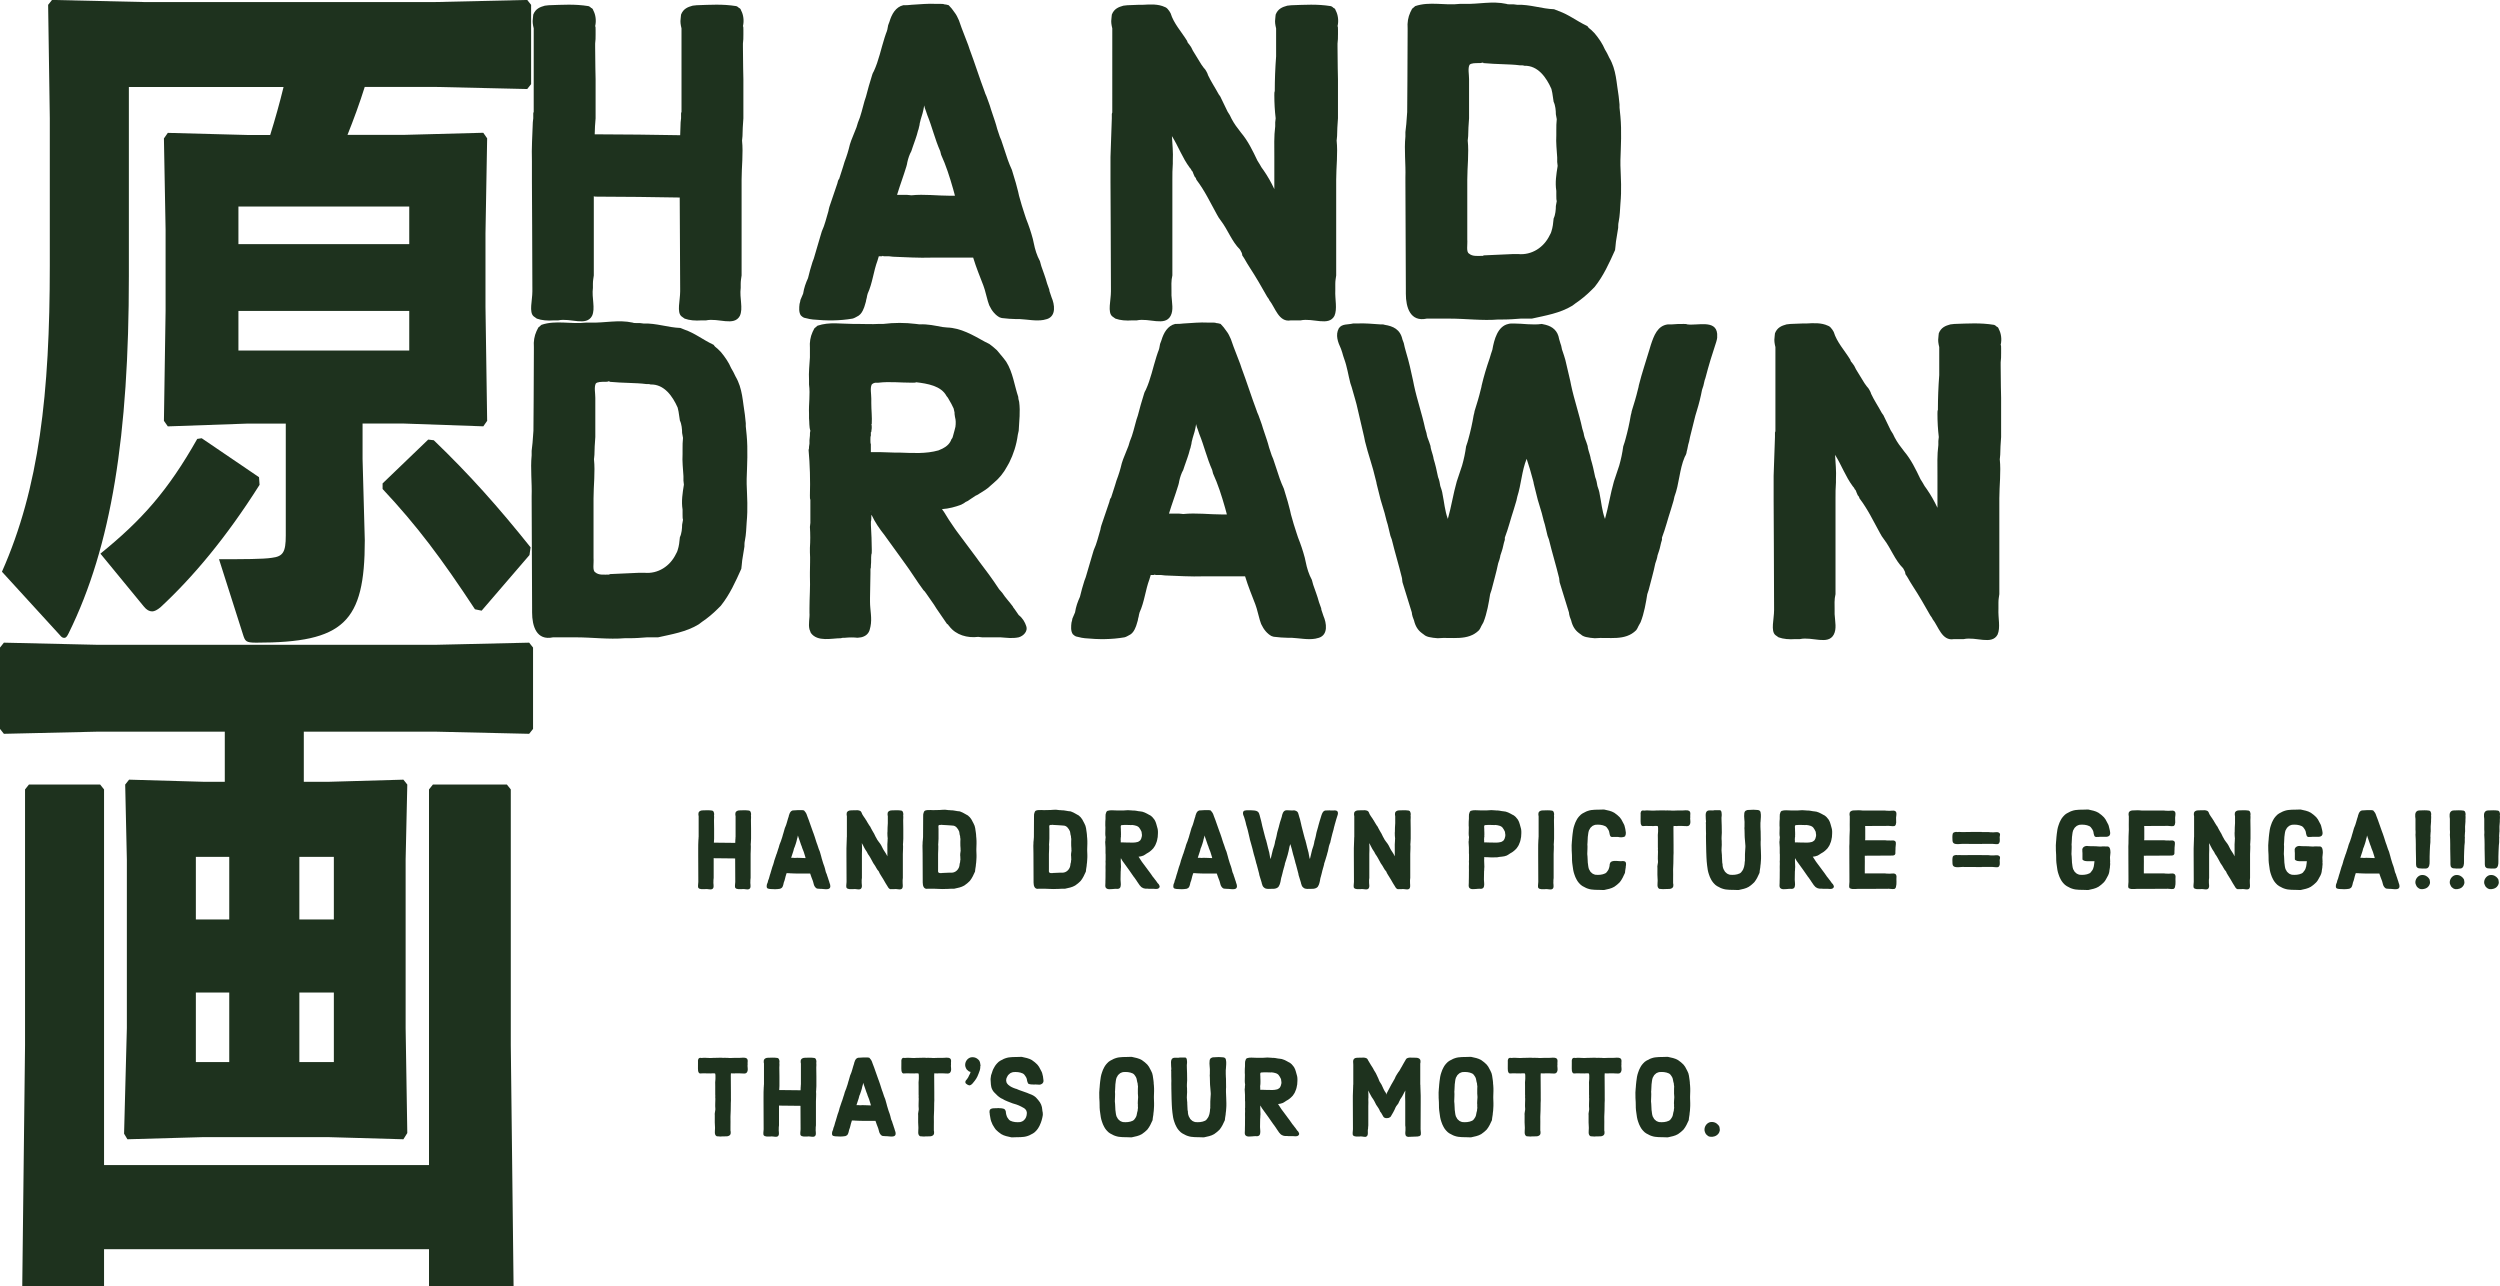 <?xml version="1.0" encoding="UTF-8"?>
<svg id="_レイヤー_2" data-name="レイヤー 2" xmlns="http://www.w3.org/2000/svg" viewBox="0 0 449.3 231.12">
  <defs>
    <style>
      .cls-1 {
        fill: #1e321e;
      }
    </style>
  </defs>
  <g id="_レイヤー_1-2" data-name="レイヤー 1">
    <g>
      <g>
        <g>
          <path class="cls-1" d="M133.6,6.22c0,.56,0,1.04-.08,1.6v.64c0,2.8.08,5.36.08,5.76v7.04c-.08,1.2-.16,2.16-.16,3.2,0,.32-.08.56-.08.8.24,2.32-.08,4.72-.08,7.04v17.2c-.08.56-.16.96-.16,1.52v.72c-.24,1.84.48,3.68-.16,5.04-1.04,1.92-3.84.32-6.08.8h-.8c-1.12.08-2.16,0-3.04-.32l-.56-.4c-.88-.72-.24-2.88-.24-4.48v-.56c0-5.2-.08-12.32-.08-16.32-5.04-.08-9.84-.16-14.88-.16-.24,0-.48,0-.56-.08v14.24c-.08.56-.16.96-.16,1.52v.72c-.24,1.84.48,3.68-.16,5.04-1.04,1.92-3.84.32-6.08.8h-.8c-1.12.08-2.16,0-3.04-.32l-.56-.4c-.88-.72-.24-2.88-.24-4.48v-.56c0-6.72-.08-16.88-.08-19.2v-3.68c-.08-2.32.08-4.64.16-6.96,0-.24.08-.48.08-.72v-.8c0-.16,0-.24.08-.32V5.1c-.16-.64-.24-1.2-.16-1.68,0-.32.08-.56.08-.8.4-1.04,1.2-1.36,2.08-1.6.24,0,.48-.08.72-.08,2.48-.08,4.64-.24,7.12.16.24.08.4.24.48.32.24.08.32.24.4.48.4.72.56,1.84.32,2.8.08.08.08.32.08.64v.88c0,.56,0,1.04-.08,1.6v.64c0,2.8.08,5.36.08,5.76v7.04c-.08,1.04-.16,1.92-.16,2.88h.4c5.04,0,9.92.08,14.96.16,0-.88.08-1.44.08-2.32,0-.24.08-.48.08-.72v-.8c0-.16,0-.24.08-.32V5.1c-.16-.64-.24-1.2-.16-1.68,0-.32.08-.56.08-.8.4-1.04,1.2-1.36,2.08-1.6.24,0,.48-.08.72-.08,2.48-.08,4.64-.24,7.12.16.24.08.4.24.48.32.24.08.32.24.4.48.4.72.56,1.84.32,2.8.08.08.08.32.08.64v.88Z"/>
          <path class="cls-1" d="M187.54,57.5c-1.36.24-2.8-.08-4.32-.16h-.72c-.72,0-1.52-.08-2.24-.16-.24,0-.4-.08-.64-.16-.72-.4-1.36-1.12-1.84-2.16l-.24-.72-.56-2.08-.24-.72c-.64-1.68-1.28-3.2-1.84-5.04h-7.44c-2.32.08-4.64-.08-6.96-.16-.24,0-.48-.08-.72-.08h-.8c-.16,0-.24,0-.32-.08-.08.08-.16.08-.24.08h-.48l-.24.8c-.72,1.92-.88,4-1.76,5.92-.08.32-.16.56-.16.72-.08.32-.16.56-.16.72l-.24.8c-.08.32-.24.56-.32.8-.24.48-.56.88-1.12,1.12-.16.08-.4.24-.72.32-2.32.4-4.64.4-7.12.16-.24,0-.32-.08-.56-.08l-1.04-.24c-.16-.08-.32-.16-.56-.4-.4-.56-.32-1.44-.24-2.08.08-.32.16-.56.16-.72l.48-1.12c.16-1.04.48-1.92.88-2.8.24-.96.48-1.92.8-2.88l.24-.64,1.2-4.08.24-.8c.56-1.2.8-2.4,1.2-3.68,0-.16.08-.4.16-.72l1.44-4.24c.08-.24.08-.56.32-.8l.72-2.24.24-.8c.4-1.04.72-2.08.96-3.12l.24-.72.96-2.4.24-.8c.56-1.28.8-2.56,1.2-3.92l.24-.72c.32-1.28.72-2.64,1.12-3.92.08-.32.24-.56.32-.72.88-1.92,1.28-4,1.92-6l.24-.72c.24-.56.32-.96.4-1.52l.24-.64c.4-1.36,1.12-2.64,2.48-2.96.56,0,.96,0,1.52-.08,1.52-.08,2.88-.24,4.4-.16h.72c.32,0,.56,0,.72.08.24,0,.48.08.8.16.4.4.72.8,1.04,1.28.32.4.56.88.8,1.44l.48,1.36,1.2,3.12.24.72c.96,2.56,1.76,5.12,2.72,7.68.08.32.24.56.32.8.24.72.56,1.44.8,2.32l.24.72c.32.96.64,1.84.88,2.8l.48,1.44c.08.24.24.48.32.8l.48,1.44c.4,1.28.8,2.48,1.36,3.68l.24.8c.32,1.04.64,2.08.88,3.12l.16.72c.32,1.2.64,2.24,1.04,3.44l.24.72c.48,1.2.88,2.4,1.2,3.6l.16.72c.24,1.2.56,2.24,1.12,3.28l.24.88c.32.96.72,1.92,1.04,3.12l.4,1.12c0,.24.08.4.16.64l.24.72c.56,1.28.88,3.36-.8,3.92l-.64.16ZM170.82,35.18h.8l-.08-.32-.24-.88c-.64-2.24-1.28-4.24-2.16-6.16l-.16-.64c-.96-2.16-1.44-4.32-2.32-6.48l-.24-.72c-.08-.24-.24-.56-.32-1.04-.16,1.04-.4,1.84-.64,2.56,0,.08-.08.32-.16.64,0,.24-.08.48-.16.8,0,.16-.08.32-.16.56-.24,1.04-.64,2-.96,2.96l-.24.72c-.32.56-.56,1.28-.72,2,0,.16-.08.4-.16.72-.56,1.84-1.12,3.28-1.68,5.12h1.76c.32,0,.56.08.8.08,2.32-.24,4.72.08,7.04.08Z"/>
          <path class="cls-1" d="M240.46,6.22c0,.56,0,1.04-.08,1.6v.64c0,2.8.08,5.36.08,5.76v7.04c-.08,1.2-.16,2.16-.16,3.2,0,.32-.08.56-.08.8.24,2.32-.08,4.72-.08,7.04v17.2c-.08.56-.16.96-.16,1.52v1.12c-.08,1.68.4,3.36-.16,4.64-1.04,1.92-3.84.32-6.08.8h-1.76c-2.16.4-2.8-2.32-3.84-3.6-.08-.24-.24-.4-.4-.64-1.04-1.84-2-3.52-3.2-5.36l-.4-.64-.56-.96-.32-.48c0-.32-.16-.64-.4-1.04-1.52-1.52-2.16-3.52-3.44-5.2l-.4-.56-.32-.56c-1.2-2.16-2.16-4.24-3.68-6.24-.08-.24-.08-.32-.32-.56l-.24-.56c-.08-.24-.08-.32-.32-.56-.08-.24-.24-.4-.32-.48-1.36-1.84-2-3.76-3.2-5.68.08,1.52.24,2.88.16,4.4v.56c-.08.96-.08,1.92-.08,2.88v17.2c-.24.96-.16,1.92-.16,2.88v.72c.08,1.36.4,2.64-.16,3.68-1.04,1.92-3.84.32-6.08.8h-.8c-1.12.08-2.16,0-3.04-.32l-.56-.4c-.88-.72-.24-2.88-.24-4.48v-.56c0-6.72-.08-16.88-.08-19.2v-4.4l.24-6.96v-.8c0-.08.08-.16.08-.24V5.1c-.16-.64-.24-1.2-.16-1.68,0-.32.08-.56.08-.8.4-1.04,1.2-1.36,2.08-1.6.24,0,.48-.08.72-.08.72,0,1.44-.08,2.08-.08h.72c1.36-.08,2.72-.16,3.92.4.24.08.4.24.48.32l.32.4.24.4c.56,1.84,1.92,3.28,2.96,4.96.08.24.08.32.32.56l.4.56.32.64,1.52,2.48.4.56c.24.24.4.48.48.64.08.16.24.4.32.72.56,1.2,1.28,2.24,1.92,3.44.16.24.32.4.4.64l1.2,2.48.4.64c.4.88.88,1.68,1.52,2.48l.48.64c1.28,1.52,2.08,3.2,2.96,5.04l.4.64.32.56.4.56c.72,1.04,1.36,2.16,1.92,3.36v-5.84c0-1.84-.08-3.6.16-5.44v-.72c0-.24.08-.48.08-.72-.16-1.36-.24-2.72-.24-4.16,0-.32,0-.56.08-.72,0-2.08.08-4.16.24-6.24v-5.04c-.16-.64-.24-1.2-.16-1.68,0-.32.08-.56.08-.8.4-1.04,1.2-1.36,2.08-1.6.24,0,.48-.08.72-.08,2.48-.08,4.64-.24,7.12.16.24.08.4.24.48.32.24.08.32.24.4.48.4.72.56,1.84.32,2.8.08.08.08.32.08.64v.88Z"/>
          <path class="cls-1" d="M291.22,29.66c.08,2.56.24,4.32,0,6.96-.08,1.04-.08,2.08-.32,3.28-.08.32-.08.72-.08,1.04l-.4,2.48c0,.24-.08.56-.08.8s-.08.48-.08.72c-1.04,2.32-2.08,4.64-3.68,6.64l-.56.56c-.88.88-1.84,1.68-2.8,2.32l-.64.48c-2.24,1.36-4.8,1.76-7.28,2.32h-2c-1.04.08-2,.16-3.2.16h-.8c-2.88.24-5.84-.16-8.8-.16h-4.08c-2.96.64-3.76-2-3.76-4.48v-.88c0-5.44-.08-14.56-.08-19.28v-.72c.08-2.48-.24-4.88,0-7.36v-.8c0-.24.08-.48.08-.72s.08-.48.08-.72l.16-2.16c0-.24.08-9.36.08-14.56v-.48c-.08-1.04.08-2,.48-2.88l.32-.64.56-.48c2.56-.88,5.36-.08,8-.4h.8c2.56.08,5.04-.56,7.6,0,.16.08.4.08.64.08h.64c.24,0,.4.08.64.08,2.32-.08,4.4.72,6.64.8l.8.32c1.84.64,3.2,1.76,5.04,2.64.24.08.16.16.4.4l.48.4.56.56c.8.96,1.44,1.92,1.84,2.88.24.4.56.96.8,1.52,1.28,2.16,1.28,4.56,1.68,6.88l.16,1.52v.56l.16,1.6c.24,2.64.08,5.28,0,7.84v.88ZM279.7,34.3c-.24-1.52,0-2.96.24-4.48l-.08-.72v-.8c-.08-1.36-.24-2.64-.16-4v-.8c0-.72,0-1.44.08-2.08l-.16-.88c0-.64-.08-1.6-.4-2.24l-.24-1.6-.16-.72c-.88-2-2.4-4.24-4.88-4.16-.16-.08-.4-.08-.8-.08-1.84-.24-4.08-.16-6.56-.4v-.08h-.24c-.08.08-.32.08-.56.08-.64,0-1.44,0-1.68.32-.32.64-.08,1.68-.08,2.56v7.04c-.08,1.2-.16,2.16-.16,3.2,0,.32-.08.56-.08.8.24,2.32-.08,4.72-.08,7.04v10.72c.08.96-.24,2.24.32,2.56.64.56,1.6.4,2.56.4v-.08l5.36-.24h.88c2.48.24,4.64-1.2,5.68-3.36.08-.16.24-.4.32-.72.24-.72.32-1.44.4-2.32.32-.64.4-1.6.4-2.24l.16-.88c-.08-.24-.08-.56-.08-1.04v-.8Z"/>
        </g>
        <g>
          <path class="cls-1" d="M134.19,86.94c.08,2.56.24,4.32,0,6.96-.08,1.04-.08,2.08-.32,3.28-.08.32-.08.72-.08,1.04l-.4,2.48c0,.24-.08.56-.08.8s-.08.48-.08.72c-1.04,2.32-2.08,4.64-3.68,6.64l-.56.56c-.88.88-1.84,1.68-2.8,2.32l-.64.48c-2.24,1.36-4.8,1.76-7.28,2.32h-2c-1.04.08-2,.16-3.2.16h-.8c-2.88.24-5.84-.16-8.8-.16h-4.08c-2.96.64-3.76-2-3.76-4.48v-.88c0-5.44-.08-14.56-.08-19.28v-.72c.08-2.48-.24-4.88,0-7.36v-.8c0-.24.08-.48.08-.72s.08-.48.08-.72l.16-2.16c0-.24.08-9.36.08-14.56v-.48c-.08-1.04.08-2,.48-2.88l.32-.64.56-.48c2.56-.88,5.36-.08,8-.4h.8c2.56.08,5.04-.56,7.6,0,.16.08.4.08.64.08h.64c.24,0,.4.08.64.08,2.32-.08,4.4.72,6.64.8l.8.32c1.84.64,3.2,1.76,5.04,2.64.24.08.16.16.4.4l.48.4.56.56c.8.96,1.44,1.92,1.84,2.88.24.4.56.96.8,1.52,1.28,2.16,1.28,4.56,1.68,6.88l.16,1.52v.56l.16,1.6c.24,2.64.08,5.28,0,7.84v.88ZM122.67,91.58c-.24-1.52,0-2.96.24-4.48l-.08-.72v-.8c-.08-1.36-.24-2.64-.16-4v-.8c0-.72,0-1.44.08-2.08l-.16-.88c0-.64-.08-1.6-.4-2.24l-.24-1.6-.16-.72c-.88-2-2.4-4.24-4.88-4.16-.16-.08-.4-.08-.8-.08-1.84-.24-4.08-.16-6.56-.4v-.08h-.24c-.08.08-.32.08-.56.08-.64,0-1.44,0-1.68.32-.32.64-.08,1.68-.08,2.56v7.04c-.08,1.2-.16,2.16-.16,3.2,0,.32-.08.56-.08.8.24,2.32-.08,4.72-.08,7.04v10.72c.08.96-.24,2.24.32,2.56.64.56,1.6.4,2.56.4v-.08l5.36-.24h.88c2.48.24,4.64-1.2,5.68-3.36.08-.16.24-.4.32-.72.24-.72.32-1.44.4-2.32.32-.64.4-1.6.4-2.24l.16-.88c-.08-.24-.08-.56-.08-1.04v-.8Z"/>
          <path class="cls-1" d="M183.08,114.54c-1.2.24-2.08.08-3.28,0h-3.28c-.24,0-.48-.08-.72-.08-1.92.24-4-.32-5.2-1.92-.24-.24-.16-.32-.4-.4l-1.92-2.8-.4-.64-1.28-1.84-.4-.56-.24-.24c-1.2-1.6-2.24-3.36-3.44-4.96l-.4-.56-2.72-3.76-.4-.56c-.96-1.2-1.76-2.4-2.32-3.6l-.08-.08c0,.56,0,.96-.08,1.2v.64c.08,1.52.16,2.96.16,4.48,0,.4,0,.64-.08.8-.08.64,0,1.28-.08,1.92,0,.32,0,.56-.08.64v.8c0,1.52-.08,2.96-.08,4.48v.64c0,1.52.4,2.96.08,4.48l-.16.64c-.24.72-.8,1.12-1.52,1.28-.24,0-.4.08-.64.08-.72-.08-1.44-.08-2.24,0-.32,0-.56,0-.72.08-1.68,0-4.24.72-5.44-.96l-.24-.64c-.24-.96.08-2.08,0-2.96v-.8c0-1.92.16-3.84.08-5.76v-.72c0-1.2.08-2.4,0-3.6v-.8c.08-1.2.08-2.48,0-3.76,0-.24.08-.48.08-.72v-4.16c-.08-.16-.08-.4-.08-.8.08-2.64,0-5.52-.24-8.16.08-.16.08-.32.08-.56s.08-.32.08-.56v-.64c0-.24.08-.56.08-.8,0-.4,0-.64.08-.88-.24-.72-.16-1.52-.24-2.24v-.8c-.08-1.84.24-3.44,0-5.28v-.8c-.08-1.36.08-2.72.16-4.08v-1.68c-.08-1.04.08-2,.48-2.88l.32-.64.56-.48c2.16-.72,4.24-.32,6.4-.32h.8c1.28,0,2.56.08,3.84,0h.8c1.92-.24,3.92-.24,5.84,0,.24,0,.4.08.64.08,1.52-.08,2.8.24,4.16.48.24,0,.56.08.8.08,2.48.08,4.64,1.36,6.8,2.56l.8.4.72.56.64.56,1.2,1.44.48.64c1.2,1.92,1.44,4.16,2.16,6.32,0,.32.08.56.16.88.24,1.84,0,3.36-.08,5.2l-.16.72c-.24,1.84-.8,3.52-1.52,4.96l-.4.72c-.64,1.2-1.44,2.16-2.4,2.96l-.64.56c-.56.56-1.28.96-1.92,1.36-.32.24-.56.32-.72.4l-1.44.96c-.24.08-.48.24-.56.32l-.56.32c-1.04.4-2.24.72-3.44.8q0,.08.08.16l.24.32c.56.96,1.2,1.92,1.92,2.96l.4.56,3.52,4.72.4.56c1.28,1.68,2.48,3.28,3.68,5.12l.56.64c.56.88,1.28,1.6,1.92,2.48q0,.08.08.16l.24.32.72,1.04c.72.56,1.12,1.28,1.36,2,.32.88-.48,1.76-1.36,2ZM156.59,76.22c.08.16.08.4.08.72,0,.24-.08.4-.08.64v.08h-.08v.64c-.08.16-.08.4-.08.72,0,.4,0,.64.08.8v1.44h1.84c.88,0,1.6.08,2.48.08h.88c2.32.08,4.72.24,6.96-.4l.72-.32c.8-.4,1.36-.96,1.6-1.68.24-.24.24-.48.32-.72l.24-.88.16-.64c.08-.64.08-1.2-.08-1.76,0-.24-.08-.32-.08-.56v-.24l-.16-.72c-.24-.56-.56-1.12-.8-1.52-.16-.32-.32-.56-.48-.72-.96-1.84-3.44-2.24-5.44-2.48-.16.08-.4.08-.72.08-2.16,0-4.08-.24-6.08,0h-.56c-.4.08-.56.24-.64.32-.32.64-.08,1.68-.08,2.56v.8c0,1.28.16,2.48.08,3.76h-.08ZM156.51,91.9l.08-.08h-.08v.08Z"/>
          <path class="cls-1" d="M236.41,114.78c-1.36.24-2.8-.08-4.32-.16h-.72c-.72,0-1.52-.08-2.24-.16-.24,0-.4-.08-.64-.16-.72-.4-1.36-1.12-1.84-2.16l-.24-.72-.56-2.08-.24-.72c-.64-1.68-1.28-3.2-1.84-5.04h-7.44c-2.32.08-4.64-.08-6.96-.16-.24,0-.48-.08-.72-.08h-.8c-.16,0-.24,0-.32-.08-.08.08-.16.08-.24.08h-.48l-.24.8c-.72,1.92-.88,4-1.76,5.92-.08.32-.16.56-.16.72-.08.32-.16.56-.16.72l-.24.8c-.08.32-.24.56-.32.8-.24.48-.56.88-1.12,1.12-.16.08-.4.24-.72.32-2.32.4-4.64.4-7.12.16-.24,0-.32-.08-.56-.08l-1.04-.24c-.16-.08-.32-.16-.56-.4-.4-.56-.32-1.44-.24-2.08.08-.32.16-.56.16-.72l.48-1.12c.16-1.04.48-1.92.88-2.8.24-.96.48-1.92.8-2.88l.24-.64,1.2-4.08.24-.8c.56-1.2.8-2.4,1.2-3.68,0-.16.08-.4.16-.72l1.44-4.24c.08-.24.08-.56.32-.8l.72-2.24.24-.8c.4-1.04.72-2.08.96-3.12l.24-.72.96-2.4.24-.8c.56-1.28.8-2.56,1.2-3.92l.24-.72c.32-1.28.72-2.64,1.12-3.92.08-.32.24-.56.32-.72.88-1.92,1.28-4,1.92-6l.24-.72c.24-.56.32-.96.4-1.52l.24-.64c.4-1.36,1.12-2.64,2.48-2.96.56,0,.96,0,1.52-.08,1.52-.08,2.88-.24,4.4-.16h.72c.32,0,.56,0,.72.08.24,0,.48.08.8.16.4.4.72.8,1.04,1.28.32.4.56.88.8,1.44l.48,1.36,1.2,3.12.24.72c.96,2.56,1.76,5.12,2.72,7.68.08.32.24.56.32.8.24.72.56,1.44.8,2.32l.24.72c.32.96.64,1.84.88,2.8l.48,1.44c.08.24.24.48.32.8l.48,1.44c.4,1.28.8,2.48,1.36,3.68l.24.8c.32,1.04.64,2.08.88,3.12l.16.72c.32,1.2.64,2.24,1.04,3.44l.24.72c.48,1.2.88,2.4,1.2,3.6l.16.72c.24,1.2.56,2.24,1.12,3.28l.24.88c.32.96.72,1.92,1.04,3.12l.4,1.12c0,.24.08.4.16.64l.24.72c.56,1.28.88,3.36-.8,3.92l-.64.16ZM219.69,92.46h.8l-.08-.32-.24-.88c-.64-2.24-1.28-4.24-2.16-6.16l-.16-.64c-.96-2.16-1.44-4.32-2.32-6.48l-.24-.72c-.08-.24-.24-.56-.32-1.04-.16,1.04-.4,1.84-.64,2.56,0,.08-.08.32-.16.64,0,.24-.08.48-.16.8,0,.16-.08.32-.16.56-.24,1.04-.64,2-.96,2.96l-.24.72c-.32.56-.56,1.28-.72,2,0,.16-.08.4-.16.72-.56,1.84-1.12,3.28-1.68,5.12h1.76c.32,0,.56.08.8.08,2.32-.24,4.72.08,7.04.08Z"/>
          <path class="cls-1" d="M308.61,59.98v.72c0,.16-.08.4-.16.72-.72,2.16-1.36,4.24-1.92,6.4,0,.08-.08.24-.16.48l-.24,1.04-.24.72c-.24,1.28-.56,2.56-.96,3.84l-.24.8-.96,3.84-.16.8-.16.56-.16.8c-.08.32-.16.56-.16.72-.08.32-.24.56-.32.72-.96,2.24-.96,4.8-1.84,7.12l-.16.72-.48,1.6c-.56,1.68-.96,3.36-1.6,5.04v.4c-.24.64-.32,1.44-.56,2.08l-.24.72c0,.16-.08.4-.16.72l-.24.72c-.32,1.6-.8,3.2-1.2,4.8l-.24.72c-.24,1.52-.56,3.44-1.2,5.04l-.4.72c-.08.16-.16.4-.4.72-2,2-4.88,1.2-7.44,1.44-.24,0-.56-.08-.8-.08-.56-.08-1.04-.16-1.44-.4l-.64-.48c-.64-.48-1.12-1.2-1.36-2.24l-.24-.64c-.08-.32-.16-.56-.16-.8l-1.68-5.44c0-.24-.08-.48-.08-.72-.56-2.32-1.28-4.64-1.84-6.96l-.24-.64-.48-2-.24-.8c0-.08-.08-.32-.16-.64l-.16-.64-.72-2.4-.72-2.88c0-.16-.08-.4-.16-.72-.32-1.28-.72-2.56-1.12-3.76-.88,2.16-.96,4.56-1.68,6.8l-.16.72-.48,1.6c-.56,1.68-.96,3.36-1.6,5.04v.4c-.24.64-.32,1.44-.56,2.08l-.24.72c0,.16-.08.4-.16.72l-.24.72c-.32,1.6-.8,3.2-1.2,4.8l-.24.72c-.24,1.52-.56,3.44-1.2,5.04l-.4.72c-.08.16-.16.4-.4.72-2,2-4.88,1.2-7.44,1.44-.24,0-.56-.08-.8-.08-.56-.08-1.04-.16-1.44-.4l-.64-.48c-.64-.48-1.12-1.2-1.36-2.24l-.24-.64c-.08-.32-.16-.56-.16-.8l-1.68-5.44c0-.24-.08-.48-.08-.72-.56-2.32-1.28-4.64-1.84-6.96l-.24-.64-.48-2-.24-.8c0-.08-.08-.32-.16-.64l-.16-.64-.72-2.4-.72-2.88c0-.16-.08-.4-.16-.72-.56-2.48-1.36-4.56-1.92-6.88l-.16-.8-1.36-5.84-.24-.88-.64-2.24-.24-.72c-.4-1.52-.56-2.88-1.12-4.4l-.16-.48c-.08-.32-.16-.48-.16-.56l-.24-.72c-.56-1.2-1.04-2.48-.4-3.68.56-.88,1.68-.64,2.56-.88h.64c1.52-.08,2.88.08,4.24.16.4,0,.64,0,.8.08,1.52.24,2.8.8,3.2,2.64l.24.64.16.72.24.88c.56,1.84.88,3.36,1.28,5.2,0,.08.08.4.16.8.56,2.64,1.44,5.12,2,7.76l.24.8c.08.56.24,1.04.48,1.6l.24.72c0,.24.08.48.16.8l.24.8c.08.32.16.56.16.72.32,1.04.56,2.08.8,3.28.24.56.32,1.12.4,1.6l.24.72c.08.32.16.56.16.72.32,1.52.4,2.96.96,4.48.64-2.24.96-4.48,1.6-6.72l.96-2.88c.32-1.12.56-2.24.72-3.44l.24-.72.16-.56c.4-1.44.72-2.88.96-4.32.08-.32.16-.56.16-.72.4-1.28.8-2.56,1.12-3.92.08-.32.16-.56.16-.72.4-1.68.88-3.28,1.44-4.88l.24-.8.24-.72c.32-1.84.96-4.24,2.88-4.64.24-.08.56-.08.96-.08,1.68,0,3.36.32,5.04.08l.72.16c1.2.32,2.16,1.04,2.4,2.56l.24.8c.24.56.16.88.4,1.44l.24.72.24.8.88,3.76c0,.08.08.4.16.8.56,2.64,1.44,5.12,2,7.76l.24.8c.08.56.24,1.04.48,1.6l.24.72c0,.24.08.48.16.8l.24.8c.08.32.16.56.16.72.32,1.04.56,2.08.8,3.28.24.56.32,1.12.4,1.6l.24.72c.08.32.16.56.16.72.32,1.52.4,2.96.96,4.48.64-2.24.96-4.48,1.6-6.72l.96-2.88c.32-1.12.56-2.24.72-3.44l.24-.72.16-.56c.4-1.44.72-2.88.96-4.32.08-.32.16-.56.16-.72.4-1.28.8-2.56,1.12-3.92.08-.32.16-.56.16-.72.56-2.24,1.28-4.32,1.92-6.48l.24-.8c.56-1.68,1.2-3.44,3.04-3.68h.72c.72-.08,1.44-.08,2.16-.08.24,0,.48,0,.64.08,1.84.24,5.12-.88,5.36,1.68Z"/>
          <path class="cls-1" d="M359.64,63.5c0,.56,0,1.04-.08,1.6v.64c0,2.8.08,5.36.08,5.76v7.04c-.08,1.2-.16,2.16-.16,3.2,0,.32-.08.56-.08.8.24,2.32-.08,4.72-.08,7.04v17.2c-.08.56-.16.96-.16,1.52v1.12c-.08,1.68.4,3.36-.16,4.64-1.04,1.92-3.84.32-6.08.8h-1.76c-2.16.4-2.8-2.32-3.84-3.6-.08-.24-.24-.4-.4-.64-1.04-1.84-2-3.52-3.2-5.36l-.4-.64-.56-.96-.32-.48c0-.32-.16-.64-.4-1.04-1.52-1.52-2.16-3.52-3.44-5.2l-.4-.56-.32-.56c-1.2-2.16-2.16-4.24-3.68-6.24-.08-.24-.08-.32-.32-.56l-.24-.56c-.08-.24-.08-.32-.32-.56-.08-.24-.24-.4-.32-.48-1.36-1.84-2-3.76-3.2-5.68.08,1.52.24,2.88.16,4.4v.56c-.08.96-.08,1.92-.08,2.88v17.2c-.24.96-.16,1.92-.16,2.88v.72c.08,1.36.4,2.64-.16,3.68-1.04,1.92-3.84.32-6.08.8h-.8c-1.12.08-2.16,0-3.04-.32l-.56-.4c-.88-.72-.24-2.88-.24-4.48v-.56c0-6.72-.08-16.88-.08-19.2v-4.4l.24-6.96v-.8c0-.08.08-.16.08-.24v-15.12c-.16-.64-.24-1.2-.16-1.68,0-.32.08-.56.08-.8.4-1.04,1.2-1.36,2.08-1.6.24,0,.48-.08.72-.08.72,0,1.44-.08,2.08-.08h.72c1.36-.08,2.72-.16,3.92.4.24.08.4.24.48.32l.32.4.24.4c.56,1.84,1.92,3.28,2.96,4.96.08.24.08.32.32.56l.4.56.32.64,1.52,2.48.4.56c.24.24.4.48.48.64.08.16.24.4.32.72.56,1.2,1.28,2.24,1.92,3.44.16.24.32.4.4.64l1.2,2.48.4.64c.4.88.88,1.68,1.52,2.48l.48.64c1.28,1.52,2.08,3.2,2.96,5.04l.4.64.32.56.4.56c.72,1.04,1.36,2.16,1.92,3.36v-5.84c0-1.84-.08-3.6.16-5.44v-.72c0-.24.08-.48.08-.72-.16-1.36-.24-2.72-.24-4.16,0-.32,0-.56.08-.72,0-2.08.08-4.16.24-6.24v-5.04c-.16-.64-.24-1.2-.16-1.68,0-.32.08-.56.08-.8.4-1.04,1.2-1.36,2.08-1.6.24,0,.48-.08.72-.08,2.48-.08,4.64-.24,7.12.16.24.08.4.24.48.32.24.08.32.24.4.48.4.72.56,1.84.32,2.8.08.08.08.32.08.64v.88Z"/>
        </g>
      </g>
      <path class="cls-1" d="M87.56,75.62l-.7,1-14.3-.5h-7.4v6.38l.4,14.62c0,14.75-3.8,18.38-19.5,18.38-1.9,0-2-.25-2.4-1.5l-4.3-13.5c4.4,0,7.9,0,9.5-.25,2-.25,2.5-1,2.5-4v-20.12h-6.9l-14.3.5-.7-1,.3-19.75v-14.62l-.3-16.38.7-1,14.3.38h4.1c.9-2.88,1.7-5.75,2.4-8.62h-27.8v34c0,28.5-3.1,48.5-10.8,64.12-.3.62-.5.88-.8.88s-.5-.12-.8-.5L.35,102.75c6.7-15.12,8.6-32,8.6-55v-26.5l-.3-20.38.7-.88,16.6.38h52.2l16.6-.38.7.88v14.25l-.7.88-16.6-.38h-12.6c-.9,2.88-2,5.88-3.1,8.62h10.1l14.3-.38.7,1-.3,17.12v13.12l.3,20.5ZM46.55,85.75l.1,1.38c-6,9.5-12,16.62-17.8,22-.6.5-1.1.75-1.5.75-.5,0-1-.25-1.5-.88l-7.8-9.5c7.4-6,12.1-11.25,17.4-20.62l.8-.12,10.3,7ZM73.55,37.12h-30.7v6.75h30.7v-6.75ZM42.85,55.88v7.12h30.7v-7.12h-30.7ZM86.56,109.75l-1.2-.25c-6-9.12-10.4-15-16.6-21.62v-1l8.2-7.88,1,.12c6.5,6.25,11.6,12,17.4,19.25l-.2,1.38-8.6,10Z"/>
      <path class="cls-1" d="M40.4,131.5h-23.1l-16.6.38-.7-.88v-14.62l.7-.88,16.6.38h61.2l16.6-.38.7.88v14.62l-.7.88-16.6-.38h-23.9v9h4.6l13.3-.38.7.88-.3,13.5v30.25l.3,18.88-.7,1.12-13.3-.38h-22.9l-13.4.38-.6-1,.5-19v-30.25l-.3-13.5.7-.88,13.3.38h3.9v-9ZM77.1,209.38v-67.5l.7-.88h13.3l.7.88v46l.5,43.25h-15.2v-6.62H18.7v6.62H4l.5-43.25v-46l.7-.88h12.8l.7.88v67.5h58.4ZM41.2,154h-6v11.25h6v-11.25ZM35.2,178.38v12.5h6v-12.5h-6ZM60,165.25v-11.25h-6.2v11.25h6.2ZM53.8,190.88h6.2v-12.5h-6.2v12.5Z"/>
      <g>
        <path class="cls-1" d="M134.98,146.96c0,.14,0,.26-.02.4v.16c0,.7.02,1.34.02,1.44v1.76c-.02.3-.04.54-.04.8,0,.08-.02.14-.02.2.06.58-.02,1.18-.02,1.76v4.3c-.02.14-.04.24-.04.38v.18c-.06.46.12.92-.04,1.26-.26.48-.96.08-1.52.2h-.2c-.28.02-.54,0-.76-.08l-.14-.1c-.22-.18-.06-.72-.06-1.12v-.14c0-1.3-.02-3.08-.02-4.08-1.26-.02-2.46-.04-3.72-.04-.06,0-.12,0-.14-.02v3.56c-.02.14-.04.24-.04.38v.18c-.06.46.12.92-.04,1.26-.26.48-.96.08-1.52.2h-.2c-.28.02-.54,0-.76-.08l-.14-.1c-.22-.18-.06-.72-.06-1.12v-.14c0-1.68-.02-4.22-.02-4.8v-.92c-.02-.58.02-1.16.04-1.74,0-.06.02-.12.02-.18v-.2s0-.06.02-.08v-3.76c-.04-.16-.06-.3-.04-.42,0-.08.02-.14.02-.2.1-.26.3-.34.52-.4.06,0,.12-.02.18-.02.62-.02,1.16-.06,1.78.04.06.02.1.06.12.08.06.02.08.06.1.12.1.18.14.46.08.7.02.02.02.08.02.16v.22c0,.14,0,.26-.02.4v.16c0,.7.02,1.34.02,1.44v1.76c-.02.26-.04.48-.04.72h.1c1.26,0,2.48.02,3.74.04,0-.22.02-.36.02-.58,0-.06.02-.12.02-.18v-.2s0-.06.02-.08v-3.76c-.04-.16-.06-.3-.04-.42,0-.08.02-.14.02-.2.1-.26.3-.34.52-.4.06,0,.12-.02.18-.02.62-.02,1.16-.06,1.78.04.06.02.1.06.12.08.06.02.08.06.1.12.1.18.14.46.08.7.02.02.02.08.02.16v.22Z"/>
        <path class="cls-1" d="M148.76,159.79c-.34.06-.7-.02-1.08-.04h-.18c-.18,0-.38-.02-.56-.04-.06,0-.1-.02-.16-.04-.18-.1-.34-.28-.46-.54l-.06-.18-.14-.52-.06-.18c-.16-.42-.32-.8-.46-1.26h-1.86c-.58.02-1.16-.02-1.74-.04-.06,0-.12-.02-.18-.02h-.2s-.06,0-.08-.02c-.02.02-.04.02-.06.02h-.12l-.06.2c-.18.48-.22,1-.44,1.48-.02.08-.04.14-.04.18-.02.08-.04.14-.04.18l-.06.2c-.02.08-.06.14-.08.2-.06.12-.14.22-.28.28-.04.02-.1.06-.18.08-.58.1-1.16.1-1.78.04-.06,0-.08-.02-.14-.02l-.26-.06s-.08-.04-.14-.1c-.1-.14-.08-.36-.06-.52.02-.08.04-.14.04-.18l.12-.28c.04-.26.12-.48.22-.7.06-.24.12-.48.2-.72l.06-.16.3-1.02.06-.2c.14-.3.2-.6.3-.92,0-.04.02-.1.04-.18l.36-1.06c.02-.06.02-.14.08-.2l.18-.56.06-.2c.1-.26.18-.52.24-.78l.06-.18.24-.6.06-.2c.14-.32.2-.64.3-.98l.06-.18c.08-.32.18-.66.28-.98.02-.08.06-.14.08-.18.22-.48.32-1,.48-1.5l.06-.18c.06-.14.08-.24.1-.38l.06-.16c.1-.34.28-.66.62-.74.14,0,.24,0,.38-.02.38-.02.72-.06,1.1-.04h.18c.08,0,.14,0,.18.02.06,0,.12.02.2.04.1.1.18.2.26.32.08.1.14.22.2.36l.12.34.3.78.06.18c.24.64.44,1.28.68,1.92.02.08.06.14.08.2.06.18.14.36.2.58l.06.18c.08.24.16.46.22.7l.12.36c.02.06.06.12.08.2l.12.36c.1.32.2.62.34.92l.06.2c.08.26.16.52.22.78l.04.18c.08.3.16.56.26.86l.06.18c.12.3.22.6.3.9l.04.18c.06.3.14.56.28.82l.06.22c.08.24.18.48.26.78l.1.28c0,.06.02.1.04.16l.06.18c.14.32.22.84-.2.98l-.16.04ZM144.58,154.21h.2l-.02-.08-.06-.22c-.16-.56-.32-1.06-.54-1.54l-.04-.16c-.24-.54-.36-1.08-.58-1.62l-.06-.18c-.02-.06-.06-.14-.08-.26-.04.26-.1.46-.16.64,0,.02-.02.08-.04.16,0,.06-.02.12-.04.2,0,.04-.02.08-.04.14-.06.26-.16.5-.24.74l-.06.18c-.08.14-.14.32-.18.5,0,.04-.02.1-.04.18-.14.46-.28.82-.42,1.28h.44c.08,0,.14.02.2.02.58-.06,1.18.02,1.76.02Z"/>
        <path class="cls-1" d="M162.34,146.96c0,.14,0,.26-.02.4v.16c0,.7.02,1.34.02,1.44v1.76c-.02.3-.04.54-.04.8,0,.08-.02.14-.02.2.06.58-.02,1.18-.02,1.76v4.3c-.02.14-.04.24-.04.38v.28c-.02.42.1.84-.04,1.16-.26.48-.96.08-1.52.2h-.44c-.54.1-.7-.58-.96-.9-.02-.06-.06-.1-.1-.16-.26-.46-.5-.88-.8-1.34l-.1-.16-.14-.24-.08-.12c0-.08-.04-.16-.1-.26-.38-.38-.54-.88-.86-1.3l-.1-.14-.08-.14c-.3-.54-.54-1.06-.92-1.56-.02-.06-.02-.08-.08-.14l-.06-.14c-.02-.06-.02-.08-.08-.14-.02-.06-.06-.1-.08-.12-.34-.46-.5-.94-.8-1.42.02.38.06.72.04,1.1v.14c-.02.24-.02.48-.02.72v4.3c-.06.24-.04.48-.04.72v.18c.02.34.1.66-.04.92-.26.48-.96.08-1.52.2h-.2c-.28.02-.54,0-.76-.08l-.14-.1c-.22-.18-.06-.72-.06-1.12v-.14c0-1.68-.02-4.22-.02-4.8v-1.1l.06-1.74v-.2s.02-.04.02-.06v-3.78c-.04-.16-.06-.3-.04-.42,0-.08.02-.14.02-.2.1-.26.3-.34.52-.4.06,0,.12-.02.18-.02.18,0,.36-.02.52-.02h.18c.34-.02.68-.04.98.1.06.02.1.06.12.08l.08.1.06.1c.14.46.48.82.74,1.24.02.06.02.08.08.14l.1.14.08.16.38.62.1.14c.06.06.1.12.12.16s.06.1.08.18c.14.3.32.56.48.86.04.06.08.1.1.16l.3.62.1.16c.1.22.22.42.38.62l.12.16c.32.38.52.8.74,1.26l.1.16.08.14.1.14c.18.26.34.54.48.84v-1.46c0-.46-.02-.9.04-1.36v-.18c0-.06.02-.12.02-.18-.04-.34-.06-.68-.06-1.04,0-.08,0-.14.02-.18,0-.52.02-1.04.06-1.56v-1.26c-.04-.16-.06-.3-.04-.42,0-.08.02-.14.02-.2.1-.26.3-.34.52-.4.06,0,.12-.02.18-.02.62-.02,1.16-.06,1.78.04.06.02.1.06.12.08.06.02.08.06.1.12.1.18.14.46.08.7.02.02.02.08.02.16v.22Z"/>
        <path class="cls-1" d="M175.47,152.82c.02.64.06,1.08,0,1.74-.02.26-.02.52-.08.82-.02.08-.02.18-.02.26l-.1.62c0,.06-.02.14-.02.2s-.02.12-.02.18c-.26.58-.52,1.16-.92,1.66l-.14.14c-.22.22-.46.42-.7.58l-.16.12c-.56.34-1.2.44-1.82.58h-.5c-.26.02-.5.04-.8.04h-.2c-.72.06-1.46-.04-2.2-.04h-1.02c-.74.16-.94-.5-.94-1.12v-.22c0-1.36-.02-3.64-.02-4.82v-.18c.02-.62-.06-1.22,0-1.84v-.2c0-.06.02-.12.02-.18s.02-.12.02-.18l.04-.54c0-.06.02-2.34.02-3.64v-.12c-.02-.26.02-.5.12-.72l.08-.16.14-.12c.64-.22,1.34-.02,2-.1h.2c.64.02,1.26-.14,1.9,0,.04.02.1.02.16.02h.16c.06,0,.1.02.16.02.58-.02,1.1.18,1.66.2l.2.08c.46.16.8.44,1.26.66.06.02.04.04.1.1l.12.1.14.14c.2.24.36.48.46.72.06.1.14.24.2.38.32.54.32,1.14.42,1.72l.04.38v.14l.04.4c.06.66.02,1.32,0,1.96v.22ZM172.59,153.99c-.06-.38,0-.74.06-1.12l-.02-.18v-.2c-.02-.34-.06-.66-.04-1v-.2c0-.18,0-.36.02-.52l-.04-.22c0-.16-.02-.4-.1-.56l-.06-.4-.04-.18c-.22-.5-.6-1.06-1.22-1.04-.04-.02-.1-.02-.2-.02-.46-.06-1.02-.04-1.64-.1v-.02h-.06s-.08.02-.14.02c-.16,0-.36,0-.42.08-.08.16-.02.42-.02.64v1.76c-.02.3-.04.54-.04.8,0,.08-.02.14-.02.2.06.58-.02,1.18-.02,1.76v2.68c.02.24-.06.56.08.64.16.14.4.1.64.1v-.02l1.34-.06h.22c.62.06,1.16-.3,1.42-.84.02-.04.06-.1.08-.18.06-.18.08-.36.1-.58.08-.16.1-.4.1-.56l.04-.22c-.02-.06-.02-.14-.02-.26v-.2Z"/>
        <path class="cls-1" d="M195.39,152.82c.02.64.06,1.08,0,1.74-.02.26-.02.52-.08.82-.02.08-.02.18-.02.26l-.1.62c0,.06-.02.14-.02.2s-.02.12-.02.18c-.26.58-.52,1.16-.92,1.66l-.14.14c-.22.22-.46.42-.7.58l-.16.12c-.56.34-1.2.44-1.82.58h-.5c-.26.02-.5.04-.8.04h-.2c-.72.06-1.46-.04-2.2-.04h-1.02c-.74.16-.94-.5-.94-1.12v-.22c0-1.36-.02-3.64-.02-4.82v-.18c.02-.62-.06-1.22,0-1.84v-.2c0-.06.02-.12.02-.18s.02-.12.02-.18l.04-.54c0-.06.02-2.34.02-3.64v-.12c-.02-.26.02-.5.12-.72l.08-.16.14-.12c.64-.22,1.34-.02,2-.1h.2c.64.02,1.26-.14,1.9,0,.04.02.1.02.16.02h.16c.06,0,.1.02.16.02.58-.02,1.1.18,1.66.2l.2.08c.46.16.8.44,1.26.66.06.02.04.04.1.1l.12.1.14.14c.2.24.36.48.46.72.06.1.14.24.2.38.32.54.32,1.14.42,1.72l.04.38v.14l.04.4c.06.66.02,1.32,0,1.96v.22ZM192.51,153.99c-.06-.38,0-.74.06-1.12l-.02-.18v-.2c-.02-.34-.06-.66-.04-1v-.2c0-.18,0-.36.02-.52l-.04-.22c0-.16-.02-.4-.1-.56l-.06-.4-.04-.18c-.22-.5-.6-1.06-1.22-1.04-.04-.02-.1-.02-.2-.02-.46-.06-1.02-.04-1.64-.1v-.02h-.06s-.08.02-.14.02c-.16,0-.36,0-.42.08-.08.16-.02.42-.02.64v1.76c-.02.3-.04.54-.04.8,0,.08-.02.14-.02.2.06.58-.02,1.18-.02,1.76v2.68c.02.24-.06.56.08.64.16.14.4.1.64.1v-.02l1.34-.06h.22c.62.06,1.16-.3,1.42-.84.02-.04.06-.1.08-.18.06-.18.08-.36.1-.58.08-.16.1-.4.1-.56l.04-.22c-.02-.06-.02-.14-.02-.26v-.2Z"/>
        <path class="cls-1" d="M208.06,159.73c-.3.06-.52.02-.82,0h-.82c-.06,0-.12-.02-.18-.02-.48.06-1-.08-1.3-.48-.06-.06-.04-.08-.1-.1l-.48-.7-.1-.16-.32-.46-.1-.14-.06-.06c-.3-.4-.56-.84-.86-1.24l-.1-.14-.68-.94-.1-.14c-.24-.3-.44-.6-.58-.9l-.02-.02c0,.14,0,.24-.02.3v.16c.02.38.04.74.04,1.12,0,.1,0,.16-.02.2-.02.16,0,.32-.02.48,0,.08,0,.14-.02.16v.2c0,.38-.02.74-.02,1.12v.16c0,.38.1.74.02,1.12l-.04.16c-.06.18-.2.28-.38.32-.06,0-.1.02-.16.02-.18-.02-.36-.02-.56,0-.08,0-.14,0-.18.02-.42,0-1.06.18-1.36-.24l-.06-.16c-.06-.24.02-.52,0-.74v-.2c0-.48.04-.96.02-1.44v-.18c0-.3.02-.6,0-.9v-.2c.02-.3.02-.62,0-.94,0-.06.02-.12.02-.18v-1.04s-.02-.1-.02-.2c.02-.66,0-1.38-.06-2.04.02-.04.02-.08.02-.14s.02-.08.02-.14v-.16c0-.06.02-.14.02-.2,0-.1,0-.16.02-.22-.06-.18-.04-.38-.06-.56v-.2c-.02-.46.06-.86,0-1.32v-.2c-.02-.34.02-.68.04-1.02v-.42c-.02-.26.02-.5.12-.72l.08-.16.14-.12c.54-.18,1.06-.08,1.6-.08h.2c.32,0,.64.02.96,0h.2c.48-.06.98-.06,1.46,0,.06,0,.1.02.16.02.38-.02.7.06,1.04.12.06,0,.14.02.2.02.62.02,1.16.34,1.7.64l.2.1.18.14.16.14.3.36.12.16c.3.48.36,1.04.54,1.58,0,.08.02.14.04.22.06.46,0,.84-.02,1.3l-.04.18c-.06.46-.2.88-.38,1.24l-.1.18c-.16.3-.36.54-.6.74l-.16.14c-.14.14-.32.24-.48.34-.08.06-.14.08-.18.1l-.36.24c-.06.02-.12.06-.14.08l-.14.08c-.26.1-.56.18-.86.2t.02.04l.06.08c.14.24.3.48.48.74l.1.14.88,1.18.1.14c.32.42.62.82.92,1.28l.14.16c.14.22.32.4.48.62t.02.04l.06.08.18.26c.18.14.28.32.34.5.08.22-.12.44-.34.5ZM201.44,150.14s.02.1.02.18c0,.06-.02.1-.02.16v.02h-.02v.16s-.02.1-.02.18c0,.1,0,.16.02.2v.36h.46c.22,0,.4.02.62.02h.22c.58.02,1.18.06,1.74-.1l.18-.08c.2-.1.34-.24.4-.42.06-.06.06-.12.08-.18l.06-.22.04-.16c.02-.16.02-.3-.02-.44,0-.06-.02-.08-.02-.14v-.06l-.04-.18c-.06-.14-.14-.28-.2-.38-.04-.08-.08-.14-.12-.18-.24-.46-.86-.56-1.36-.62-.04.02-.1.02-.18.02-.54,0-1.02-.06-1.52,0h-.14c-.1.02-.14.06-.16.08-.08.16-.02.42-.02.64v.2c0,.32.04.62.02.94h-.02ZM201.42,154.07l.02-.02h-.02v.02Z"/>
        <path class="cls-1" d="M221.84,159.79c-.34.06-.7-.02-1.08-.04h-.18c-.18,0-.38-.02-.56-.04-.06,0-.1-.02-.16-.04-.18-.1-.34-.28-.46-.54l-.06-.18-.14-.52-.06-.18c-.16-.42-.32-.8-.46-1.26h-1.86c-.58.02-1.16-.02-1.74-.04-.06,0-.12-.02-.18-.02h-.2s-.06,0-.08-.02c-.02.02-.04.02-.06.02h-.12l-.06.2c-.18.48-.22,1-.44,1.48-.02.08-.04.14-.04.18-.02.08-.04.14-.04.18l-.06.2c-.02.08-.06.14-.08.2-.06.12-.14.22-.28.28-.04.02-.1.06-.18.08-.58.1-1.16.1-1.78.04-.06,0-.08-.02-.14-.02l-.26-.06s-.08-.04-.14-.1c-.1-.14-.08-.36-.06-.52.02-.08.04-.14.04-.18l.12-.28c.04-.26.12-.48.22-.7.06-.24.12-.48.2-.72l.06-.16.3-1.02.06-.2c.14-.3.2-.6.3-.92,0-.04.02-.1.04-.18l.36-1.06c.02-.06.02-.14.08-.2l.18-.56.06-.2c.1-.26.18-.52.24-.78l.06-.18.24-.6.06-.2c.14-.32.2-.64.3-.98l.06-.18c.08-.32.18-.66.28-.98.02-.08.06-.14.08-.18.22-.48.32-1,.48-1.5l.06-.18c.06-.14.08-.24.1-.38l.06-.16c.1-.34.28-.66.62-.74.14,0,.24,0,.38-.02.38-.02.72-.06,1.1-.04h.18c.08,0,.14,0,.18.02.06,0,.12.02.2.04.1.1.18.2.26.32.08.1.14.22.2.36l.12.34.3.78.06.18c.24.64.44,1.28.68,1.92.02.08.06.14.08.2.06.18.14.36.2.58l.06.18c.08.24.16.46.22.7l.12.36c.02.06.06.12.08.2l.12.36c.1.32.2.62.34.92l.06.2c.08.26.16.52.22.78l.04.18c.08.3.16.56.26.86l.06.18c.12.3.22.6.3.9l.04.18c.06.3.14.56.28.82l.06.22c.08.24.18.48.26.78l.1.28c0,.06.02.1.04.16l.06.18c.14.32.22.84-.2.98l-.16.04ZM217.66,154.21h.2l-.02-.08-.06-.22c-.16-.56-.32-1.06-.54-1.54l-.04-.16c-.24-.54-.36-1.08-.58-1.62l-.06-.18c-.02-.06-.06-.14-.08-.26-.04.26-.1.46-.16.64,0,.02-.02.08-.04.16,0,.06-.02.12-.04.2,0,.04-.02.08-.04.14-.06.26-.16.5-.24.74l-.06.18c-.08.14-.14.32-.18.5,0,.04-.02.1-.04.18-.14.46-.28.82-.42,1.28h.44c.08,0,.14.02.2.02.58-.06,1.18.02,1.76.02Z"/>
        <path class="cls-1" d="M240.45,146.08v.18s-.02.1-.04.18c-.18.54-.34,1.06-.48,1.6,0,.02-.02.06-.04.12l-.06.26-.06.18c-.06.32-.14.64-.24.96l-.06.2-.24.96-.04.2-.04.14-.04.2c-.02.08-.04.14-.04.18-.02.08-.06.14-.08.18-.24.56-.24,1.2-.46,1.78l-.04.18-.12.4c-.14.42-.24.84-.4,1.26v.1c-.06.16-.08.36-.14.52l-.06.18s-.02.1-.04.18l-.06.18c-.08.4-.2.8-.3,1.2l-.06.18c-.06.38-.14.86-.3,1.26l-.1.18s-.04.1-.1.18c-.5.5-1.22.3-1.86.36-.06,0-.14-.02-.2-.02-.14-.02-.26-.04-.36-.1l-.16-.12c-.16-.12-.28-.3-.34-.56l-.06-.16c-.02-.08-.04-.14-.04-.2l-.42-1.36c0-.06-.02-.12-.02-.18-.14-.58-.32-1.16-.46-1.74l-.06-.16-.12-.5-.06-.2s-.02-.08-.04-.16l-.04-.16-.18-.6-.18-.72s-.02-.1-.04-.18c-.08-.32-.18-.64-.28-.94-.22.54-.24,1.14-.42,1.7l-.04.18-.12.4c-.14.42-.24.84-.4,1.26v.1c-.06.16-.08.36-.14.52l-.06.18s-.02.1-.04.18l-.06.18c-.08.4-.2.8-.3,1.2l-.06.18c-.06.38-.14.86-.3,1.26l-.1.18s-.04.1-.1.18c-.5.5-1.22.3-1.86.36-.06,0-.14-.02-.2-.02-.14-.02-.26-.04-.36-.1l-.16-.12c-.16-.12-.28-.3-.34-.56l-.06-.16c-.02-.08-.04-.14-.04-.2l-.42-1.36c0-.06-.02-.12-.02-.18-.14-.58-.32-1.16-.46-1.74l-.06-.16-.12-.5-.06-.2s-.02-.08-.04-.16l-.04-.16-.18-.6-.18-.72s-.02-.1-.04-.18c-.14-.62-.34-1.14-.48-1.72l-.04-.2-.34-1.46-.06-.22-.16-.56-.06-.18c-.1-.38-.14-.72-.28-1.1l-.04-.12c-.02-.08-.04-.12-.04-.14l-.06-.18c-.14-.3-.26-.62-.1-.92.14-.22.42-.16.64-.22h.16c.38-.02.72.02,1.06.04.1,0,.16,0,.2.02.38.06.7.2.8.66l.06.16.04.18.06.22c.14.46.22.84.32,1.3,0,.02.02.1.04.2.14.66.36,1.28.5,1.94l.06.2c.02.14.06.26.12.4l.06.18c0,.06.02.12.04.2l.06.2c.02.08.04.14.04.18.08.26.14.52.2.82.06.14.08.28.1.4l.06.18c.02.08.04.14.04.18.08.38.1.74.24,1.12.16-.56.24-1.12.4-1.68l.24-.72c.08-.28.14-.56.18-.86l.06-.18.04-.14c.1-.36.18-.72.24-1.08.02-.08.04-.14.04-.18.1-.32.2-.64.28-.98.02-.08.04-.14.04-.18.1-.42.22-.82.36-1.22l.06-.2.06-.18c.08-.46.24-1.06.72-1.16.06-.02.14-.02.24-.02.42,0,.84.08,1.26.02l.18.04c.3.08.54.26.6.64l.06.2c.06.14.04.22.1.36l.06.18.06.2.22.94s.02.1.04.2c.14.66.36,1.28.5,1.94l.06.2c.02.14.06.26.12.4l.06.18c0,.06.02.12.04.2l.06.2c.02.08.04.14.04.18.08.26.14.52.2.82.06.14.08.28.1.4l.06.18c.02.08.04.14.04.18.08.38.1.74.24,1.12.16-.56.24-1.12.4-1.68l.24-.72c.08-.28.14-.56.18-.86l.06-.18.04-.14c.1-.36.18-.72.24-1.08.02-.08.04-.14.04-.18.1-.32.2-.64.28-.98.02-.08.04-.14.04-.18.14-.56.32-1.08.48-1.62l.06-.2c.14-.42.3-.86.76-.92h.18c.18-.02.36-.02.54-.02.06,0,.12,0,.16.02.46.06,1.28-.22,1.34.42Z"/>
        <path class="cls-1" d="M253.53,146.96c0,.14,0,.26-.02.4v.16c0,.7.02,1.34.02,1.44v1.76c-.02.3-.04.54-.04.8,0,.08-.02.14-.02.2.06.58-.02,1.18-.02,1.76v4.3c-.02.14-.04.24-.04.38v.28c-.02.42.1.84-.04,1.16-.26.48-.96.08-1.52.2h-.44c-.54.1-.7-.58-.96-.9-.02-.06-.06-.1-.1-.16-.26-.46-.5-.88-.8-1.34l-.1-.16-.14-.24-.08-.12c0-.08-.04-.16-.1-.26-.38-.38-.54-.88-.86-1.3l-.1-.14-.08-.14c-.3-.54-.54-1.06-.92-1.56-.02-.06-.02-.08-.08-.14l-.06-.14c-.02-.06-.02-.08-.08-.14-.02-.06-.06-.1-.08-.12-.34-.46-.5-.94-.8-1.42.02.38.06.72.04,1.1v.14c-.02.24-.02.48-.02.72v4.3c-.06.24-.04.48-.04.72v.18c.02.34.1.66-.04.92-.26.48-.96.08-1.52.2h-.2c-.28.02-.54,0-.76-.08l-.14-.1c-.22-.18-.06-.72-.06-1.12v-.14c0-1.68-.02-4.22-.02-4.8v-1.1l.06-1.74v-.2s.02-.04.02-.06v-3.78c-.04-.16-.06-.3-.04-.42,0-.08.02-.14.02-.2.1-.26.3-.34.52-.4.06,0,.12-.02.18-.02.18,0,.36-.02.52-.02h.18c.34-.02.68-.04.98.1.06.02.1.06.12.08l.08.1.06.1c.14.46.48.82.74,1.24.02.06.02.08.08.14l.1.14.08.16.38.62.1.14c.06.06.1.12.12.16s.06.1.08.18c.14.3.32.56.48.86.04.06.08.1.1.16l.3.62.1.16c.1.22.22.42.38.62l.12.16c.32.38.52.8.74,1.26l.1.16.08.14.1.14c.18.26.34.54.48.84v-1.46c0-.46-.02-.9.04-1.36v-.18c0-.06.02-.12.02-.18-.04-.34-.06-.68-.06-1.04,0-.08,0-.14.02-.18,0-.52.02-1.04.06-1.56v-1.26c-.04-.16-.06-.3-.04-.42,0-.08.02-.14.02-.2.1-.26.3-.34.52-.4.06,0,.12-.02.18-.02.62-.02,1.16-.06,1.78.04.06.02.1.06.12.08.06.02.08.06.1.12.1.18.14.46.08.7.02.02.02.08.02.16v.22Z"/>
        <path class="cls-1" d="M273.37,150.44l-.04.18c-.06.46-.2.88-.38,1.24l-.1.18c-.16.3-.36.54-.6.74l-.16.14c-.14.14-.32.24-.48.34-.08.06-.14.08-.18.1l-.36.24c-.06.02-.12.06-.14.08l-.14.08c-.54.24-1.16.18-1.74.32h-.2c-.5.02-.98.04-1.52-.02h-.14c-.16,0-.3,0-.46-.02.02.16.02.32,0,.48v.16c.02.38.04.74.04,1.12,0,.1,0,.16-.02.2-.02.16,0,.32-.02.48,0,.08,0,.14-.02.16v.2c0,.38-.02.74-.02,1.12v.16c0,.38.1.74.02,1.12l-.04.16c-.06.18-.2.28-.38.32-.06,0-.1.02-.16.02-.18-.02-.36-.02-.56,0-.08,0-.14,0-.18.02-.42,0-1.06.18-1.36-.24l-.06-.16c-.06-.24.02-.52,0-.74v-.2c0-.48.04-.96.02-1.44v-.18c0-.3.02-.6,0-.9v-.2c.02-.3.02-.62,0-.94,0-.06.02-.12.02-.18v-1.04s-.02-.1-.02-.2c.02-.66,0-1.38-.06-2.04.02-.04.02-.08.02-.14s.02-.08.02-.14v-.16c0-.06.02-.14.02-.2,0-.1,0-.16.02-.22-.06-.18-.04-.38-.06-.56v-.2c-.02-.46.06-.86,0-1.32v-.2c-.02-.34.02-.68.04-1.02v-.42c-.02-.26.02-.5.12-.72l.08-.16.14-.12c.54-.18,1.06-.08,1.6-.08h.2c.32,0,.64.02.96,0h.2c.48-.06.98-.06,1.46,0,.06,0,.1.02.16.02.38-.02.7.06,1.04.12.06,0,.14.02.2.02.62.02,1.16.34,1.7.64l.2.1.18.14.16.14.3.36.12.16c.3.48.36,1.04.54,1.58,0,.08.02.14.04.22.06.46,0,.84-.02,1.3ZM270.53,150.26c.02-.16.02-.3-.02-.44,0-.06-.02-.08-.02-.14v-.06l-.04-.18c-.06-.14-.14-.28-.2-.38-.04-.08-.08-.14-.12-.18-.24-.46-.86-.56-1.36-.62-.04.02-.1.02-.18.02-.54,0-1.02-.06-1.52,0h-.14c-.1.02-.14.06-.16.08-.08.16-.02.42-.02.64v.2c0,.32.04.62.02.94h-.02s.02.1.02.18c0,.06-.02.1-.02.16v.02h-.02v.16s-.02.1-.02.18c0,.1,0,.16.02.2v.36h.46c.22,0,.4.02.62.02h.22c.58.02,1.18.06,1.74-.1l.18-.08c.2-.1.34-.24.4-.42.06-.06.06-.12.08-.18l.06-.22.04-.16Z"/>
        <path class="cls-1" d="M279.18,158.17v.18c-.06.46.12.92-.04,1.26-.26.48-.96.08-1.52.2h-.2c-.28.02-.54,0-.76-.08-.06-.06-.08-.04-.14-.1-.22-.18-.06-.72-.06-1.12v-.14c0-1.68-.02-4.22-.02-4.8v-.92c-.02-.58.02-1.16.04-1.74,0-.06.02-.12.02-.18v-.2s0-.06.02-.08v-3.76c-.04-.16-.06-.3-.04-.42,0-.08.02-.14.02-.2.1-.26.3-.34.52-.4.06,0,.12-.02.18-.02.62-.02,1.16-.06,1.78.04.06.02.1.06.12.08.06.02.08.06.1.12.1.18.14.46.08.7.02.02.02.08.02.16v.22c0,.14,0,.26-.02.4v.16c0,.7.02,1.34.02,1.44v1.76c-.02.3-.04.54-.04.8,0,.08-.02.14-.02.2.06.58-.02,1.18-.02,1.76v4.3c-.02.14-.04.24-.04.38Z"/>
        <path class="cls-1" d="M292.18,155.75v.12l-.1.62c0,.06-.02.14-.02.2s-.02.12-.02.18c-.26.58-.52,1.16-.92,1.66l-.14.14c-.22.22-.46.42-.7.58l-.16.12c-.56.34-1.2.44-1.82.58h-.3c-.9-.06-1.82.06-2.68-.26l-.26-.1c-.46-.22-.88-.42-1.2-.8l-.16-.18c-.14-.18-.28-.36-.38-.58-.14-.26-.28-.56-.38-.9-.18-.5-.26-1.04-.32-1.58-.06-.32-.08-.64-.1-.96v-.18c-.02-.54,0-1.04-.06-1.58v-.18c-.02-.5-.02-.98.04-1.48,0-.06.02-.12.02-.18l.04-.54c0-.06.02-.12.02-.18l.04-.38c.06-.54.14-1.08.32-1.58.1-.34.24-.64.38-.9.1-.22.24-.4.38-.58l.16-.18c.32-.38.74-.58,1.2-.8l.26-.1c.86-.32,1.78-.2,2.68-.26h.3c.62.14,1.26.24,1.82.58l.16.12c.24.16.48.36.7.58l.14.14c.2.24.36.48.46.72.06.1.14.24.2.38.16.26.22.52.28.82l.04.16c.06.4.2.84-.02,1.22-.02.02-.02.06-.02.1-.4.22-.84.2-1.3.1h-.68c-.22,0-.48.06-.62-.08-.16-.18-.18-.48-.24-.74l-.04-.18c-.06-.18-.14-.34-.28-.52-.06-.1-.12-.16-.18-.24l-.12-.1-.12-.08c-.54-.26-1.18-.3-1.76-.24l-.2.06c-.22.06-.4.18-.56.36l-.14.14c-.06.08-.08.14-.1.18-.06.1-.12.18-.16.28-.06.2-.12.42-.14.66,0,.06-.02.12-.02.18-.04.22-.06.44-.06.64-.02.3-.04.54-.04.8,0,.08-.02.14-.02.2.06.58-.02,1.18-.02,1.76,0,.08.02.14.02.22,0,.06.02.12.02.2,0,.26.02.5.04.8,0,.22.02.42.06.64,0,.06.02.12.02.18.02.24.08.46.14.66.04.1.1.18.16.28.02.04.04.1.1.18l.14.14c.16.18.34.3.56.36l.2.06c.58.06,1.22.02,1.76-.24l.12-.08.12-.1c.06-.08.12-.14.18-.24.18-.22.26-.46.32-.7l.04-.2c0-.06.02-.08.02-.14,0-.14.02-.28.08-.38.04-.1.1-.2.2-.26.62-.32,1.36-.02,2.04-.12.14,0,.24,0,.3.02.1.04.18.08.22.12.16.18.12.56.06.86Z"/>
        <path class="cls-1" d="M303.77,147.96s-.02.08-.04.14c-.14.38-.46.42-.84.36h-.16c-.14-.02-.28-.02-.42-.02h-.78s-.08.02-.14.02c-.22,0-.38,0-.62-.02.02.1-.02.18-.02.28v.12c0,1.32.02,2.6.02,3v.92c.02.38,0,.7-.02,1.08v.22c-.02.72,0,1.44-.06,2.16v.14c.02.5,0,1.08,0,1.64v.72c.04.16.06.3.04.42,0,.08-.02.14-.02.2-.1.26-.3.34-.52.4-.06,0-.12.02-.18.02-.24,0-.46.02-.7.02h-.16c-.06.02-.12.02-.22.02s-.22,0-.32-.02c-.08,0-.14,0-.18-.02h-.14l-.12-.04c-.42-.26-.26-.9-.26-1.38v-.18c-.06-.62-.04-1.22-.04-1.84v-.34c-.06-.34.08-.66.1-1v-.2c-.06-.54,0-1.1,0-1.64v-.2c-.02-.06-.02-.12-.02-.2.02-.16.02-.32,0-.48v-1.54c-.02-.42-.02-.86.04-1.28v-.22c0-.26.02-.52-.06-.76h-.06c-.06,0-.1,0-.14-.02h-.34c-.1,0-.16,0-.2.02-.5,0-.8,0-1.3-.02h-.14c-.14,0-.28.02-.42.02h-.14l-.16-.08c-.06-.08-.08-.14-.1-.18l-.06-.18c-.06-.58,0-1.14-.02-1.72-.02-.06-.02-.12,0-.16.02-.26.12-.4.26-.46.1-.04.22-.04.36,0,.48-.06.94-.02,1.4,0h.4c.14,0,.24,0,.38-.02h.16c.3,0,.52,0,.82-.02h.48c.06.02.14.02.24.02.2-.02.4-.02.62,0h.22c.4.06.82,0,1.22,0h.78c.46.02.98-.14,1.38.08.36.24.14.74.2,1.16-.02.04-.02.1-.02.18,0,.3.08.58.02.88Z"/>
        <path class="cls-1" d="M316.46,154.79c-.02.26-.02.52-.08.82-.02.08-.02.18-.02.26l-.1.62c0,.06-.02.14-.02.2s-.02.12-.02.18c-.26.58-.52,1.16-.92,1.66l-.14.14c-.22.22-.46.42-.7.58l-.16.12c-.56.34-1.2.44-1.82.58h-.3c-.9-.06-1.82.06-2.68-.26l-.26-.1c-.46-.22-.88-.42-1.2-.8l-.16-.18c-.14-.18-.28-.36-.38-.58-.14-.26-.28-.56-.38-.9-.18-.5-.26-1.04-.32-1.58-.06-.5-.1-1-.12-1.48-.02-.66-.06-1.34-.06-2,0-.32-.02-.66-.02-.98v-.24c-.02-.32,0-.64,0-.94.02-.08,0-.14,0-.2,0-.54-.04-1.08-.02-1.62-.02-.06-.02-.12-.02-.22l.04-.16c-.02-.06-.02-.16-.02-.3,0-.1,0-.16-.02-.22.02-.32-.06-.66,0-.98l.04-.16c.22-.66,1.04-.28,1.52-.44h.96c.06,0,.12.02.18.08.14.14.14.42.16.64v.24c-.1.46.02,1.08.02,3.1-.02.48-.08.98-.02,1.48v.2c.06.64-.1,1.3,0,1.94,0,.1,0,.16.02.2,0,.08.02.14.02.22v.2c0,.26.02.5.04.8,0,.22.02.42.08.64v.18c.02.2.06.42.16.66.04.1.1.18.16.28.02.04.04.1.1.18l.14.14c.16.18.34.3.56.36l.2.06c.58.06,1.22.02,1.76-.24l.12-.08.12-.1c.06-.08.12-.14.18-.24.34-.4.46-1.1.48-1.66l.04-.22c-.02-.16,0-.34,0-.52v-.16c-.02-.62.06-1.18.08-1.76v-.22c-.02-.66-.14-1.3-.14-1.96v-.1c0-.3-.02-.52-.02-.82-.02-.06-.02-.16-.02-.28,0-.1.02-.2.02-.3v-.32c.06-.7-.14-1.38-.04-2.08.04-.28.18-.46.42-.52.06-.06.14-.04.24-.06.24-.02.54-.04.86-.04h.22c.42.06,1.08-.08,1.18.44.14.58.02,1.16,0,1.74,0,.06,0,.12-.02.14v.7c0,.18,0,.38.02.56.02.06.02.16.02.3.02.54.02,1,.02,1.54,0,.1,0,.18-.02.32v.56c.02.34.04.66.04,1,.02.64.06,1.3,0,1.96Z"/>
        <path class="cls-1" d="M329.23,159.73c-.3.06-.52.02-.82,0h-.82c-.06,0-.12-.02-.18-.02-.48.06-1-.08-1.3-.48-.06-.06-.04-.08-.1-.1l-.48-.7-.1-.16-.32-.46-.1-.14-.06-.06c-.3-.4-.56-.84-.86-1.24l-.1-.14-.68-.94-.1-.14c-.24-.3-.44-.6-.58-.9l-.02-.02c0,.14,0,.24-.02.3v.16c.02.38.04.74.04,1.12,0,.1,0,.16-.02.2-.02.16,0,.32-.02.48,0,.08,0,.14-.02.16v.2c0,.38-.02.74-.02,1.12v.16c0,.38.1.74.02,1.12l-.04.16c-.06.18-.2.28-.38.32-.06,0-.1.02-.16.02-.18-.02-.36-.02-.56,0-.08,0-.14,0-.18.02-.42,0-1.06.18-1.36-.24l-.06-.16c-.06-.24.02-.52,0-.74v-.2c0-.48.04-.96.02-1.44v-.18c0-.3.02-.6,0-.9v-.2c.02-.3.02-.62,0-.94,0-.06.02-.12.02-.18v-1.04s-.02-.1-.02-.2c.02-.66,0-1.38-.06-2.04.02-.04.02-.08.02-.14s.02-.08.02-.14v-.16c0-.06.02-.14.02-.2,0-.1,0-.16.02-.22-.06-.18-.04-.38-.06-.56v-.2c-.02-.46.06-.86,0-1.32v-.2c-.02-.34.02-.68.04-1.02v-.42c-.02-.26.02-.5.12-.72l.08-.16.14-.12c.54-.18,1.06-.08,1.6-.08h.2c.32,0,.64.02.96,0h.2c.48-.06.98-.06,1.46,0,.06,0,.1.02.16.02.38-.02.7.06,1.04.12.06,0,.14.02.2.02.62.02,1.16.34,1.7.64l.2.1.18.14.16.14.3.36.12.16c.3.48.36,1.04.54,1.58,0,.08.02.14.04.22.06.46,0,.84-.02,1.3l-.04.18c-.06.46-.2.88-.38,1.24l-.1.18c-.16.3-.36.54-.6.74l-.16.14c-.14.14-.32.24-.48.34-.08.06-.14.08-.18.1l-.36.24c-.06.02-.12.06-.14.08l-.14.08c-.26.1-.56.18-.86.2t.02.04l.06.08c.14.24.3.48.48.74l.1.14.88,1.18.1.14c.32.42.62.82.92,1.28l.14.16c.14.22.32.4.48.62t.02.04l.06.08.18.26c.18.14.28.32.34.5.08.22-.12.44-.34.5ZM322.6,150.14s.02.1.02.18c0,.06-.02.1-.02.16v.02h-.02v.16s-.02.1-.02.18c0,.1,0,.16.02.2v.36h.46c.22,0,.4.02.62.02h.22c.58.02,1.18.06,1.74-.1l.18-.08c.2-.1.34-.24.4-.42.06-.06.06-.12.08-.18l.06-.22.04-.16c.02-.16.02-.3-.02-.44,0-.06-.02-.08-.02-.14v-.06l-.04-.18c-.06-.14-.14-.28-.2-.38-.04-.08-.08-.14-.12-.18-.24-.46-.86-.56-1.36-.62-.04.02-.1.02-.18.02-.54,0-1.02-.06-1.52,0h-.14c-.1.02-.14.06-.16.08-.08.16-.02.42-.02.64v.2c0,.32.04.62.02.94h-.02ZM322.58,154.07l.02-.02h-.02v.02Z"/>
        <path class="cls-1" d="M340.84,157.51c-.06.62.08,1.26-.1,1.9l-.04.12-.1.14c-.18.22-.72.06-1.12.06h-.14c-1.12,0-2.5.02-3.52.02h-.44c-.62.02-1.22-.04-1.84.02h-.2c-.32.02-.6.02-.9-.14-.02-.02-.06-.06-.08-.12-.08-.24.02-.66.02-1v-.14c0-1.68-.02-4.22-.02-4.8v-.92c-.02-.38,0-.7.02-1.08v-.22c.02-.72,0-1.44.06-2.16v-.14c-.02-.5,0-1.08,0-1.64v-.72c-.04-.16-.06-.3-.04-.42,0-.08.02-.14.02-.2.1-.26.3-.34.52-.4.06,0,.12-.02.18-.02.56-.02,1.1-.06,1.66.02h3.98c.14.02.24.04.38.04h.18c.46.06.92-.12,1.26.04.24.14.26.36.24.66,0,.06-.02.14-.02.22-.08.38,0,.72-.02,1.1v.12c-.02.16-.06.28-.08.38l-.1.14c-.18.22-.72.06-1.12.06h-.14c-1.38,0-3.12.02-4.14.02,0,.26.02.46.02.52v1.76c-.02.1-.02.2-.02.28h3.56c.14.02.24.04.38.04h.42c.34.06.68-.1.98.08.14.1.2.26.18.44v.14l-.06.66v.22c-.02.14-.02.26-.02.4v.2c.1.8-.82.52-1.3.58h-.24c-1.38,0-3.04.02-3.96.02v.18c.02.62,0,1.18,0,1.8v1.2h3.62c.14.02.24.04.38.04h.18c.46.06.92-.12,1.26.04.12.06.2.16.22.26l.04.2Z"/>
        <path class="cls-1" d="M352.78,149.54c.7,0,1.34-.02,1.44-.02h1.94v.02h1.22c.14.02.24.04.38.04h.18c.46.06.92-.12,1.26.04.48.26.1.58.2,1.12v.2c.02.26,0,.28-.08.52l-.1.14c-.18.22-.72.06-1.12.06h-1.94v.02c-1.1,0-2.66-.02-3.5-.02-1.12.1-1.64.08-1.74-.46,0-.06-.02-.12-.02-.18,0-.58-.06-.6.04-1.18.02-.06.06-.1.08-.12.02-.06.06-.08.12-.1.18-.1.46-.14.7-.08.02-.02.08-.02.16-.02h.22c.14,0,.26,0,.4.02h.16ZM352.78,153.69c.7,0,1.34-.02,1.44-.02h1.94v.02h1.22c.14.02.24.04.38.04h.18c.46.06.92-.12,1.26.04.48.26.1.58.2,1.12v.2c.02.26,0,.28-.08.52l-.1.14c-.18.22-.72.06-1.12.06h-1.94v.02c-1.1,0-2.66-.02-3.5-.02-1.12.1-1.64.08-1.74-.46,0-.06-.02-.12-.02-.18,0-.58-.06-.6.04-1.18.02-.06.06-.1.08-.12.02-.06.06-.08.12-.1.18-.1.46-.14.7-.08.02-.02.08-.02.16-.02h.22c.14,0,.26,0,.4.02h.16Z"/>
        <path class="cls-1" d="M379.24,153.77c-.08.38.02.7,0,1.08-.02.02-.02.08-.02.16,0,.06.02.1.02.16v.2c0,.14-.02.24-.04.38v.12l-.1.62c0,.06-.02.14-.02.2-.08.46-.3.82-.52,1.2l-.1.18c-.1.16-.18.32-.32.46l-.14.14c-.22.22-.46.42-.7.58l-.16.12c-.56.34-1.2.44-1.82.58h-.3c-.9-.06-1.82.06-2.68-.26l-.26-.1c-.46-.22-.88-.42-1.2-.8l-.16-.18c-.14-.18-.28-.36-.38-.58-.14-.26-.28-.56-.38-.9-.18-.5-.26-1.04-.32-1.58-.06-.32-.08-.64-.1-.96v-.18c-.02-.54,0-1.04-.06-1.58v-.18c-.02-.5-.02-.98.04-1.48,0-.06.02-.12.02-.18l.04-.54c0-.06.02-.12.02-.18l.04-.38c.06-.54.14-1.08.32-1.58.1-.34.24-.64.38-.9.1-.22.24-.4.38-.58l.16-.18c.32-.38.74-.58,1.2-.8l.26-.1c.86-.32,1.78-.2,2.68-.26h.3c.62.14,1.26.24,1.82.58l.16.12c.24.16.48.36.7.58l.14.14c.2.24.36.48.46.72.06.1.14.24.2.38.16.26.22.52.28.82l.04.16c.06.22.1.44.12.66v.14c-.06.86-1.1.54-1.66.6h-.18c-.06,0-.14.02-.2.02h-.28s-.08.02-.16.02c-.1-.02-.2-.02-.28-.1-.06-.06-.1-.12-.12-.22-.06-.16-.1-.34-.12-.52l-.04-.18c-.06-.18-.14-.34-.28-.52-.06-.1-.12-.16-.18-.24l-.12-.1-.12-.08c-.54-.26-1.18-.3-1.76-.24l-.2.06c-.22.06-.4.18-.56.36l-.14.14c-.06.08-.08.14-.1.18-.06.1-.12.18-.16.28-.06.2-.12.42-.14.66,0,.06-.02.12-.02.18-.04.22-.06.44-.06.64-.02.3-.04.54-.04.8,0,.08-.02.14-.02.2.06.58-.02,1.18-.02,1.76,0,.08.02.14.02.22,0,.06.02.12.02.2,0,.26.02.5.04.8,0,.22.02.42.06.64,0,.06.02.12.02.18.02.24.08.46.14.66.04.1.1.18.16.28.02.04.04.1.1.18l.14.14c.16.18.34.3.56.36l.2.06c.58.06,1.22.02,1.76-.24l.12-.08.12-.1.08-.12.1-.12c.42-.48.42-1.16.5-1.78h-1.38c-.08,0-.14,0-.18-.02-.06,0-.1-.02-.16-.02l-.16-.06c-.14-.06-.28-.12-.28-.26-.02-.38.02-.76,0-1.14,0-.08,0-.14-.02-.18v-.2c-.12-.6.48-.94,1.02-.84.1,0,.16,0,.22.02.4,0,.82,0,1.22.02.06.02.12.02.2.02.32.02.66.06.98,0h.34c.08,0,.14,0,.18.02h.4s.08.02.14.04c.08.06.16.1.22.24.06.14.08.24.1.38.02.04.02.1.02.18.02.18.02.38-.02.6,0,.06-.02.14-.02.2Z"/>
        <path class="cls-1" d="M390.99,157.51c-.06.62.08,1.26-.1,1.9l-.04.12-.1.14c-.18.22-.72.06-1.12.06h-.14c-1.12,0-2.5.02-3.52.02h-.44c-.62.02-1.22-.04-1.84.02h-.2c-.32.02-.6.02-.9-.14-.02-.02-.06-.06-.08-.12-.08-.24.02-.66.02-1v-.14c0-1.68-.02-4.22-.02-4.8v-.92c-.02-.38,0-.7.02-1.08v-.22c.02-.72,0-1.44.06-2.16v-.14c-.02-.5,0-1.08,0-1.64v-.72c-.04-.16-.06-.3-.04-.42,0-.08.02-.14.02-.2.1-.26.3-.34.52-.4.06,0,.12-.02.18-.02.56-.02,1.1-.06,1.66.02h3.98c.14.02.24.04.38.04h.18c.46.06.92-.12,1.26.04.24.14.26.36.24.66,0,.06-.02.14-.02.22-.08.38,0,.72-.02,1.1v.12c-.02.16-.06.28-.08.38l-.1.14c-.18.22-.72.06-1.12.06h-.14c-1.38,0-3.12.02-4.14.02,0,.26.02.46.02.52v1.76c-.02.1-.02.2-.02.28h3.56c.14.02.24.04.38.04h.42c.34.06.68-.1.98.08.14.1.2.26.18.44v.14l-.06.66v.22c-.02.14-.02.26-.02.4v.2c.1.8-.82.52-1.3.58h-.24c-1.38,0-3.04.02-3.96.02v.18c.02.62,0,1.18,0,1.8v1.2h3.62c.14.02.24.04.38.04h.18c.46.06.92-.12,1.26.04.12.06.2.16.22.26l.04.2Z"/>
        <path class="cls-1" d="M404.46,146.96c0,.14,0,.26-.02.4v.16c0,.7.02,1.34.02,1.44v1.76c-.02.3-.04.54-.04.8,0,.08-.02.14-.02.2.06.58-.02,1.18-.02,1.76v4.3c-.02.14-.04.24-.04.38v.28c-.02.42.1.84-.04,1.16-.26.48-.96.08-1.52.2h-.44c-.54.1-.7-.58-.96-.9-.02-.06-.06-.1-.1-.16-.26-.46-.5-.88-.8-1.34l-.1-.16-.14-.24-.08-.12c0-.08-.04-.16-.1-.26-.38-.38-.54-.88-.86-1.3l-.1-.14-.08-.14c-.3-.54-.54-1.06-.92-1.56-.02-.06-.02-.08-.08-.14l-.06-.14c-.02-.06-.02-.08-.08-.14-.02-.06-.06-.1-.08-.12-.34-.46-.5-.94-.8-1.42.02.38.06.72.04,1.1v.14c-.02.24-.02.48-.02.72v4.3c-.06.24-.04.48-.04.72v.18c.02.34.1.66-.04.92-.26.48-.96.08-1.52.2h-.2c-.28.02-.54,0-.76-.08l-.14-.1c-.22-.18-.06-.72-.06-1.12v-.14c0-1.68-.02-4.22-.02-4.8v-1.1l.06-1.74v-.2s.02-.04.02-.06v-3.78c-.04-.16-.06-.3-.04-.42,0-.08.02-.14.02-.2.1-.26.3-.34.52-.4.06,0,.12-.02.18-.02.18,0,.36-.02.52-.02h.18c.34-.02.68-.04.98.1.06.02.1.06.12.08l.08.1.06.1c.14.46.48.82.74,1.24.02.06.02.08.08.14l.1.14.08.16.38.62.1.14c.06.06.1.12.12.16s.06.1.08.18c.14.3.32.56.48.86.04.06.08.1.1.16l.3.62.1.16c.1.22.22.42.38.62l.12.16c.32.38.52.8.74,1.26l.1.16.08.14.1.14c.18.26.34.54.48.84v-1.46c0-.46-.02-.9.04-1.36v-.18c0-.06.02-.12.02-.18-.04-.34-.06-.68-.06-1.04,0-.08,0-.14.02-.18,0-.52.02-1.04.06-1.56v-1.26c-.04-.16-.06-.3-.04-.42,0-.08.02-.14.02-.2.1-.26.3-.34.52-.4.06,0,.12-.02.18-.02.62-.02,1.16-.06,1.78.04.06.02.1.06.12.08.06.02.08.06.1.12.1.18.14.46.08.7.02.02.02.08.02.16v.22Z"/>
        <path class="cls-1" d="M417.41,153.77c-.08.38.02.7,0,1.08-.02.02-.02.08-.02.16,0,.06.02.1.02.16v.2c0,.14-.02.24-.04.38v.12l-.1.62c0,.06-.02.14-.02.2-.08.46-.3.82-.52,1.2l-.1.18c-.1.16-.18.32-.32.46l-.14.14c-.22.22-.46.42-.7.58l-.16.12c-.56.34-1.2.44-1.82.58h-.3c-.9-.06-1.82.06-2.68-.26l-.26-.1c-.46-.22-.88-.42-1.2-.8l-.16-.18c-.14-.18-.28-.36-.38-.58-.14-.26-.28-.56-.38-.9-.18-.5-.26-1.04-.32-1.58-.06-.32-.08-.64-.1-.96v-.18c-.02-.54,0-1.04-.06-1.58v-.18c-.02-.5-.02-.98.04-1.48,0-.06.02-.12.02-.18l.04-.54c0-.06.02-.12.02-.18l.04-.38c.06-.54.14-1.08.32-1.58.1-.34.24-.64.38-.9.1-.22.24-.4.38-.58l.16-.18c.32-.38.74-.58,1.2-.8l.26-.1c.86-.32,1.78-.2,2.68-.26h.3c.62.14,1.26.24,1.82.58l.16.12c.24.16.48.36.7.58l.14.14c.2.24.36.48.46.72.06.1.14.24.2.38.16.26.22.52.28.82l.04.16c.06.22.1.44.12.66v.14c-.06.86-1.1.54-1.66.6h-.18c-.06,0-.14.02-.2.02h-.28s-.08.02-.16.02c-.1-.02-.2-.02-.28-.1-.06-.06-.1-.12-.12-.22-.06-.16-.1-.34-.12-.52l-.04-.18c-.06-.18-.14-.34-.28-.52-.06-.1-.12-.16-.18-.24l-.12-.1-.12-.08c-.54-.26-1.18-.3-1.76-.24l-.2.06c-.22.06-.4.18-.56.36l-.14.14c-.06.08-.08.14-.1.18-.06.1-.12.18-.16.28-.06.2-.12.42-.14.66,0,.06-.02.12-.02.18-.04.22-.06.44-.06.64-.02.3-.04.54-.04.8,0,.08-.02.14-.02.2.06.58-.02,1.18-.02,1.76,0,.08.02.14.02.22,0,.06.02.12.02.2,0,.26.02.5.04.8,0,.22.02.42.06.64,0,.06.02.12.02.18.02.24.08.46.14.66.04.1.1.18.16.28.02.04.04.1.1.18l.14.14c.16.18.34.3.56.36l.2.06c.58.06,1.22.02,1.76-.24l.12-.08.12-.1.08-.12.1-.12c.42-.48.42-1.16.5-1.78h-1.38c-.08,0-.14,0-.18-.02-.06,0-.1-.02-.16-.02l-.16-.06c-.14-.06-.28-.12-.28-.26-.02-.38.02-.76,0-1.14,0-.08,0-.14-.02-.18v-.2c-.12-.6.48-.94,1.02-.84.1,0,.16,0,.22.02.4,0,.82,0,1.22.02.06.02.12.02.2.02.32.02.66.06.98,0h.34c.08,0,.14,0,.18.02h.4s.08.02.14.04c.08.06.16.1.22.24.06.14.08.24.1.38.02.04.02.1.02.18.02.18.02.38-.02.6,0,.06-.02.14-.02.2Z"/>
        <path class="cls-1" d="M430.77,159.79c-.34.06-.7-.02-1.08-.04h-.18c-.18,0-.38-.02-.56-.04-.06,0-.1-.02-.16-.04-.18-.1-.34-.28-.46-.54l-.06-.18-.14-.52-.06-.18c-.16-.42-.32-.8-.46-1.26h-1.86c-.58.02-1.16-.02-1.74-.04-.06,0-.12-.02-.18-.02h-.2s-.06,0-.08-.02c-.02.02-.04.02-.06.02h-.12l-.06.2c-.18.48-.22,1-.44,1.48-.02.08-.04.14-.04.18-.02.08-.04.14-.04.18l-.06.2c-.02.08-.06.14-.08.2-.06.12-.14.22-.28.28-.04.02-.1.06-.18.08-.58.1-1.16.1-1.78.04-.06,0-.08-.02-.14-.02l-.26-.06s-.08-.04-.14-.1c-.1-.14-.08-.36-.06-.52.02-.08.04-.14.04-.18l.12-.28c.04-.26.12-.48.22-.7.06-.24.12-.48.2-.72l.06-.16.3-1.02.06-.2c.14-.3.2-.6.3-.92,0-.04.02-.1.04-.18l.36-1.06c.02-.06.02-.14.08-.2l.18-.56.06-.2c.1-.26.18-.52.24-.78l.06-.18.24-.6.06-.2c.14-.32.2-.64.3-.98l.06-.18c.08-.32.18-.66.28-.98.02-.08.06-.14.08-.18.22-.48.32-1,.48-1.5l.06-.18c.06-.14.08-.24.1-.38l.06-.16c.1-.34.28-.66.62-.74.14,0,.24,0,.38-.02.38-.02.72-.06,1.1-.04h.18c.08,0,.14,0,.18.02.06,0,.12.02.2.04.1.1.18.2.26.32.08.1.14.22.2.36l.12.34.3.78.06.18c.24.64.44,1.28.68,1.92.02.08.06.14.08.2.06.18.14.36.2.58l.06.18c.08.24.16.46.22.7l.12.36c.02.06.06.12.08.2l.12.36c.1.32.2.62.34.92l.06.2c.08.26.16.52.22.78l.04.18c.08.3.16.56.26.86l.06.18c.12.3.22.6.3.9l.04.18c.06.3.14.56.28.82l.06.22c.08.24.18.48.26.78l.1.28c0,.06.02.1.04.16l.06.18c.14.32.22.84-.2.98l-.16.04ZM426.59,154.21h.2l-.02-.08-.06-.22c-.16-.56-.32-1.06-.54-1.54l-.04-.16c-.24-.54-.36-1.08-.58-1.62l-.06-.18c-.02-.06-.06-.14-.08-.26-.04.26-.1.46-.16.64,0,.02-.02.08-.04.16,0,.06-.02.12-.04.2,0,.04-.02.08-.04.14-.06.26-.16.5-.24.74l-.06.18c-.08.14-.14.32-.18.5,0,.04-.02.1-.04.18-.14.46-.28.82-.42,1.28h.44c.08,0,.14.02.2.02.58-.06,1.18.02,1.76.02Z"/>
        <path class="cls-1" d="M436.65,154.83c.02.42-.04,1.06-.46,1.22-.08.02-.14.04-.2.04-.42.02-.84.02-1.26-.04l-.16-.04c-.18-.1-.34-.22-.34-.52-.02-.04-.02-.1-.02-.18v-.72c0-.7-.02-1.4-.04-2.1v-.74c-.02-.58,0-1.16-.06-1.74,0-.08,0-.18.02-.28v-.28c-.02-.14-.02-.24-.02-.38v-1.9c-.06-.5-.18-1.2.38-1.46l.16-.04c.06,0,.12-.02.18-.02.62-.02,1.16-.06,1.78.04.06.02.1.06.12.08.06.02.08.06.1.12.1.18.14.46.08.7.02.02.02.08.02.16v.22c0,.14,0,.26-.02.4v.3c-.08.58-.08,1.18-.06,1.76,0,.06,0,.1-.02.12l-.04.64v.18c0,.08,0,.14.02.18-.02.06-.02.12-.02.2v.6s-.02.12-.02.22c-.02.04-.02.1-.02.18s0,.14-.02.18c-.02.66-.08,1.3-.08,2v.9ZM436.15,157.51l.16.12c.14.12.24.26.34.44l.04.24c0,.06.02.08.02.14.04.2,0,.4-.1.6-.06.06-.06.12-.12.18-.14.22-.36.38-.66.48-.08.02-.14.04-.18.04-.14.06-.26.04-.4.04h-.2l-.18-.06-.14-.06-.3-.24-.08-.1c-.1-.16-.18-.34-.24-.54,0-.06-.02-.12-.02-.18-.02-.54.32-1.06.82-1.28l.2-.06c.06-.02.14-.02.24-.02.3,0,.56.08.8.26Z"/>
        <path class="cls-1" d="M442.83,154.83c.02.42-.04,1.06-.46,1.22-.08.02-.14.04-.2.04-.42.02-.84.02-1.26-.04l-.16-.04c-.18-.1-.34-.22-.34-.52-.02-.04-.02-.1-.02-.18v-.72c0-.7-.02-1.4-.04-2.1v-.74c-.02-.58,0-1.16-.06-1.74,0-.08,0-.18.02-.28v-.28c-.02-.14-.02-.24-.02-.38v-1.9c-.06-.5-.18-1.2.38-1.46l.16-.04c.06,0,.12-.02.18-.02.62-.02,1.16-.06,1.78.04.06.02.1.06.12.08.06.02.08.06.1.12.1.18.14.46.08.7.02.02.02.08.02.16v.22c0,.14,0,.26-.02.4v.3c-.08.58-.08,1.18-.06,1.76,0,.06,0,.1-.02.12l-.04.64v.18c0,.08,0,.14.02.18-.02.06-.02.12-.02.2v.6s-.02.12-.02.22c-.02.04-.02.1-.02.18s0,.14-.02.18c-.02.66-.08,1.3-.08,2v.9ZM442.33,157.51l.16.12c.14.12.24.26.34.44l.04.24c0,.06.02.08.02.14.04.2,0,.4-.1.6-.06.06-.06.12-.12.18-.14.22-.36.38-.66.48-.08.02-.14.04-.18.04-.14.06-.26.04-.4.04h-.2l-.18-.06-.14-.06-.3-.24-.08-.1c-.1-.16-.18-.34-.24-.54,0-.06-.02-.12-.02-.18-.02-.54.32-1.06.82-1.28l.2-.06c.06-.02.14-.02.24-.02.3,0,.56.08.8.26Z"/>
        <path class="cls-1" d="M449.01,154.83c.02.42-.04,1.06-.46,1.22-.08.02-.14.04-.2.04-.42.02-.84.02-1.26-.04l-.16-.04c-.18-.1-.34-.22-.34-.52-.02-.04-.02-.1-.02-.18v-.72c0-.7-.02-1.4-.04-2.1v-.74c-.02-.58,0-1.16-.06-1.74,0-.08,0-.18.02-.28v-.28c-.02-.14-.02-.24-.02-.38v-1.9c-.06-.5-.18-1.2.38-1.46l.16-.04c.06,0,.12-.02.18-.02.62-.02,1.16-.06,1.78.04.06.02.1.06.12.08.06.02.08.06.1.12.1.18.14.46.08.7.02.02.02.08.02.16v.22c0,.14,0,.26-.02.4v.3c-.08.58-.08,1.18-.06,1.76,0,.06,0,.1-.02.12l-.04.64v.18c0,.08,0,.14.02.18-.02.06-.02.12-.02.2v.6s-.02.12-.02.22c-.02.04-.02.1-.02.18s0,.14-.02.18c-.02.66-.08,1.3-.08,2v.9ZM448.51,157.51l.16.12c.14.12.24.26.34.44l.04.24c0,.06.02.08.02.14.04.2,0,.4-.1.6-.06.06-.06.12-.12.18-.14.22-.36.38-.66.48-.08.02-.14.04-.18.04-.14.06-.26.04-.4.04h-.2l-.18-.06-.14-.06-.3-.24-.08-.1c-.1-.16-.18-.34-.24-.54,0-.06-.02-.12-.02-.18-.02-.54.32-1.06.82-1.28l.2-.06c.06-.02.14-.02.24-.02.3,0,.56.08.8.26Z"/>
      </g>
      <g>
        <path class="cls-1" d="M134.36,192.42s-.02.08-.04.14c-.14.38-.46.42-.84.36h-.16c-.14-.02-.28-.02-.42-.02h-.78s-.08.02-.14.02c-.22,0-.38,0-.62-.02.02.1-.02.18-.02.28v.12c0,1.32.02,2.6.02,3v.92c.02.38,0,.7-.02,1.08v.22c-.02.72,0,1.44-.06,2.16v.14c.02.5,0,1.08,0,1.64v.72c.04.16.06.3.04.42,0,.08-.02.14-.02.2-.1.26-.3.34-.52.4-.06,0-.12.02-.18.02-.24,0-.46.02-.7.02h-.16c-.06.02-.12.02-.22.02s-.22,0-.32-.02c-.08,0-.14,0-.18-.02h-.14l-.12-.04c-.42-.26-.26-.9-.26-1.38v-.18c-.06-.62-.04-1.22-.04-1.84v-.34c-.06-.34.08-.66.1-1v-.2c-.06-.54,0-1.1,0-1.64v-.2c-.02-.06-.02-.12-.02-.2.02-.16.02-.32,0-.48v-1.54c-.02-.42-.02-.86.04-1.28v-.22c0-.26.02-.52-.06-.76h-.06c-.06,0-.1,0-.14-.02h-.34c-.1,0-.16,0-.2.02-.5,0-.8,0-1.3-.02h-.14c-.14,0-.28.02-.42.02h-.14l-.16-.08c-.06-.08-.08-.14-.1-.18l-.06-.18c-.06-.58,0-1.14-.02-1.72-.02-.06-.02-.12,0-.16.02-.26.12-.4.26-.46.1-.04.22-.04.36,0,.48-.06.94-.02,1.4,0h.4c.14,0,.24,0,.38-.02h.16c.3,0,.52,0,.82-.02h.48c.06.02.14.02.24.02.2-.02.4-.02.62,0h.22c.4.06.82,0,1.22,0h.78c.46.02.98-.14,1.38.08.36.24.14.74.2,1.16-.02.04-.02.1-.02.18,0,.3.08.58.02.88Z"/>
        <path class="cls-1" d="M146.72,191.42c0,.14,0,.26-.02.4v.16c0,.7.02,1.34.02,1.44v1.76c-.02.3-.04.54-.04.8,0,.08-.02.14-.02.2.06.58-.02,1.18-.02,1.76v4.3c-.02.14-.04.24-.04.38v.18c-.06.46.12.92-.04,1.26-.26.48-.96.08-1.52.2h-.2c-.28.02-.54,0-.76-.08l-.14-.1c-.22-.18-.06-.72-.06-1.12v-.14c0-1.3-.02-3.08-.02-4.08-1.26-.02-2.46-.04-3.72-.04-.06,0-.12,0-.14-.02v3.56c-.02.14-.04.24-.04.38v.18c-.06.46.12.92-.04,1.26-.26.48-.96.08-1.52.2h-.2c-.28.02-.54,0-.76-.08l-.14-.1c-.22-.18-.06-.72-.06-1.12v-.14c0-1.68-.02-4.22-.02-4.8v-.92c-.02-.58.02-1.16.04-1.74,0-.06.02-.12.02-.18v-.2s0-.06.02-.08v-3.76c-.04-.16-.06-.3-.04-.42,0-.08.02-.14.02-.2.1-.26.3-.34.52-.4.06,0,.12-.02.18-.02.62-.02,1.16-.06,1.78.04.06.02.1.06.12.08.06.02.08.06.1.12.1.18.14.46.08.7.02.02.02.08.02.16v.22c0,.14,0,.26-.02.4v.16c0,.7.02,1.34.02,1.44v1.76c-.02.26-.04.48-.04.72h.1c1.26,0,2.48.02,3.74.04,0-.22.02-.36.02-.58,0-.06.02-.12.02-.18v-.2s0-.06.02-.08v-3.76c-.04-.16-.06-.3-.04-.42,0-.08.02-.14.02-.2.1-.26.3-.34.52-.4.06,0,.12-.02.18-.02.62-.02,1.16-.06,1.78.04.06.02.1.06.12.08.06.02.08.06.1.12.1.18.14.46.08.7.02.02.02.08.02.16v.22Z"/>
        <path class="cls-1" d="M160.5,204.24c-.34.06-.7-.02-1.08-.04h-.18c-.18,0-.38-.02-.56-.04-.06,0-.1-.02-.16-.04-.18-.1-.34-.28-.46-.54l-.06-.18-.14-.52-.06-.18c-.16-.42-.32-.8-.46-1.26h-1.86c-.58.02-1.16-.02-1.74-.04-.06,0-.12-.02-.18-.02h-.2s-.06,0-.08-.02c-.02.02-.04.02-.06.02h-.12l-.06.2c-.18.48-.22,1-.44,1.48-.02.08-.04.14-.04.18-.02.08-.04.14-.04.18l-.06.2c-.02.08-.06.14-.08.2-.06.12-.14.22-.28.28-.04.02-.1.06-.18.08-.58.1-1.16.1-1.78.04-.06,0-.08-.02-.14-.02l-.26-.06s-.08-.04-.14-.1c-.1-.14-.08-.36-.06-.52.02-.08.04-.14.04-.18l.12-.28c.04-.26.12-.48.22-.7.06-.24.12-.48.2-.72l.06-.16.3-1.02.06-.2c.14-.3.2-.6.3-.92,0-.04.02-.1.04-.18l.36-1.06c.02-.06.02-.14.08-.2l.18-.56.06-.2c.1-.26.18-.52.24-.78l.06-.18.24-.6.06-.2c.14-.32.2-.64.3-.98l.06-.18c.08-.32.18-.66.28-.98.02-.08.06-.14.08-.18.22-.48.32-1,.48-1.5l.06-.18c.06-.14.08-.24.1-.38l.06-.16c.1-.34.28-.66.62-.74.14,0,.24,0,.38-.02.38-.02.72-.06,1.1-.04h.18c.08,0,.14,0,.18.02.06,0,.12.02.2.04.1.1.18.2.26.32.08.1.14.22.2.36l.12.34.3.78.06.18c.24.64.44,1.28.68,1.92.02.08.06.14.08.2.06.18.14.36.2.58l.06.18c.08.24.16.46.22.7l.12.36c.02.06.06.12.08.2l.12.36c.1.32.2.62.34.92l.06.2c.08.26.16.52.22.78l.04.18c.08.3.16.56.26.86l.06.18c.12.3.22.6.3.9l.04.18c.06.3.14.56.28.82l.06.22c.08.24.18.48.26.78l.1.28c0,.06.02.1.04.16l.06.18c.14.32.22.84-.2.98l-.16.04ZM156.32,198.66h.2l-.02-.08-.06-.22c-.16-.56-.32-1.06-.54-1.54l-.04-.16c-.24-.54-.36-1.08-.58-1.62l-.06-.18c-.02-.06-.06-.14-.08-.26-.04.26-.1.46-.16.64,0,.02-.02.08-.04.16,0,.06-.02.12-.04.2,0,.04-.02.08-.04.14-.06.26-.16.5-.24.74l-.06.18c-.08.14-.14.32-.18.5,0,.04-.02.1-.04.18-.14.46-.28.82-.42,1.28h.44c.08,0,.14.02.2.02.58-.06,1.18.02,1.76.02Z"/>
        <path class="cls-1" d="M170.91,192.42s-.02.08-.04.14c-.14.38-.46.42-.84.36h-.16c-.14-.02-.28-.02-.42-.02h-.78s-.08.02-.14.02c-.22,0-.38,0-.62-.02.02.1-.02.18-.02.28v.12c0,1.32.02,2.6.02,3v.92c.02.38,0,.7-.02,1.08v.22c-.02.72,0,1.44-.06,2.16v.14c.02.5,0,1.08,0,1.64v.72c.04.16.06.3.04.42,0,.08-.02.14-.02.2-.1.26-.3.34-.52.4-.06,0-.12.02-.18.02-.24,0-.46.02-.7.02h-.16c-.06.02-.12.02-.22.02s-.22,0-.32-.02c-.08,0-.14,0-.18-.02h-.14l-.12-.04c-.42-.26-.26-.9-.26-1.38v-.18c-.06-.62-.04-1.22-.04-1.84v-.34c-.06-.34.08-.66.1-1v-.2c-.06-.54,0-1.1,0-1.64v-.2c-.02-.06-.02-.12-.02-.2.02-.16.02-.32,0-.48v-1.54c-.02-.42-.02-.86.04-1.28v-.22c0-.26.02-.52-.06-.76h-.06c-.06,0-.1,0-.14-.02h-.34c-.1,0-.16,0-.2.02-.5,0-.8,0-1.3-.02h-.14c-.14,0-.28.02-.42.02h-.14l-.16-.08c-.06-.08-.08-.14-.1-.18l-.06-.18c-.06-.58,0-1.14-.02-1.72-.02-.06-.02-.12,0-.16.02-.26.12-.4.26-.46.1-.04.22-.04.36,0,.48-.06.94-.02,1.4,0h.4c.14,0,.24,0,.38-.02h.16c.3,0,.52,0,.82-.02h.48c.06.02.14.02.24.02.2-.02.4-.02.62,0h.22c.4.06.82,0,1.22,0h.78c.46.02.98-.14,1.38.08.36.24.14.74.2,1.16-.02.04-.02.1-.02.18,0,.3.08.58.02.88Z"/>
        <path class="cls-1" d="M176.2,191.36c.06.1,0,.18-.02.28v.14c0,.22-.04.38-.1.6-.14.38-.26.74-.42,1.08-.14.28-.28.52-.44.72l-.06.08c-.26.3-.48.72-.9.8h-.1c-.22-.06-.4-.18-.56-.32l-.06-.08c-.06-.12-.08-.22-.02-.32,0-.02.02-.06.04-.12.1-.14.22-.24.3-.38l.06-.1c.06-.06.1-.14.12-.2l.06-.12c.06-.14.12-.28.22-.42,0-.02.02-.02.02-.08.04-.04.06-.1.06-.16.02-.04.02-.08.02-.12l-.14-.04-.16-.06-.3-.26-.1-.1c-.1-.14-.18-.34-.24-.56,0-.06-.02-.14-.02-.2-.02-.56.32-1.12.86-1.34l.2-.06c.08-.02.18-.02.26-.02.3,0,.58.08.84.26l.16.14.08.06c.22.22.3.52.32.82.02.02.02.04.02.08Z"/>
        <path class="cls-1" d="M180.98,193.56c-.22.38-.22.92.08,1.24l.14.16c.38.34.84.54,1.32.7.02,0,.08.02.16.04.62.3,1.3.46,1.94.72.08.02.14.06.18.08.42.16.84.3,1.22.6l.18.16.32.36.1.12c.42.48.66,1.04.7,1.7.02.06.02.12.02.2.06.2.08.42.08.64,0,.08-.02.14-.02.22-.1.58-.26,1.16-.52,1.7l-.06.14-.08.14c-.1.22-.24.4-.38.58l-.16.18c-.32.38-.74.58-1.2.8l-.26.1c-.86.32-1.78.2-2.68.26h-.3c-.62-.14-1.26-.24-1.82-.58l-.16-.12c-.24-.16-.48-.36-.7-.58l-.14-.14c-.14-.18-.28-.4-.42-.64-.06-.06-.04-.1-.1-.16l-.08-.16-.06-.16c-.24-.46-.3-.94-.38-1.44-.02-.02-.02-.04-.02-.08v-.14c-.08-.34-.12-.8.28-.94.08-.04.14-.06.2-.06.34-.06.72,0,1.04-.06.04.02.1.02.18.02.26,0,.5.02.72.08.08.02.14.06.2.08l.12.12.08.14c.06.1.08.24.08.38,0,.06.02.08.02.14l.04.2c.06.24.14.48.32.7.06.1.12.16.18.24l.12.1.12.08c.54.26,1.18.3,1.76.24l.2-.06c.1-.02.2-.08.3-.14l.14-.1c.38-.32.54-.76.56-1.24v-.2l-.04-.16-.06-.18s-.06-.06-.08-.12c-.08-.1-.16-.2-.26-.26-.06-.06-.1-.08-.16-.1-.54-.32-1.12-.58-1.74-.74l-.2-.06c-.62-.26-1.28-.44-1.86-.82l-.14-.06-.12-.06c-.42-.26-.76-.56-1.06-.9l-.14-.14c-.1-.1-.18-.2-.26-.34-.06-.08-.08-.14-.1-.18-.3-.58-.24-1.22-.3-1.84,0-.08.02-.14.02-.2.02-.38.1-.68.24-1l.1-.32c.06-.18.16-.38.28-.58.1-.22.24-.4.38-.58l.16-.18c.32-.38.74-.58,1.2-.8l.26-.1c.86-.32,1.78-.2,2.68-.26h.3c.62.14,1.26.24,1.82.58l.16.12c.24.16.48.36.7.58l.14.14c.2.24.36.48.46.72.06.1.14.24.2.38.16.26.22.52.28.82l.04.16.08.62s.02.1.02.2c-.02.42-.38.68-.78.68-.04-.02-.1-.02-.18-.02-.56-.06-1.18.06-1.72-.12-.1-.1-.16-.2-.2-.34-.06-.14-.08-.28-.1-.42l-.04-.18c-.06-.18-.14-.34-.28-.52-.06-.1-.12-.16-.18-.24l-.12-.1-.12-.08c-.54-.26-1.18-.3-1.76-.24l-.2.06c-.22.06-.4.18-.56.36l-.14.14c-.06.08-.08.14-.1.18-.04.04-.06.08-.08.14Z"/>
        <path class="cls-1" d="M207.38,197.28c.02.64.06,1.3,0,1.96-.02.26-.02.52-.08.82-.02.08-.02.18-.02.26l-.1.62c0,.06-.02.14-.02.2s-.02.12-.02.18c-.26.58-.52,1.16-.92,1.66l-.14.14c-.22.22-.46.42-.7.58l-.16.12c-.56.34-1.2.44-1.82.58h-.3c-.9-.06-1.82.06-2.68-.26l-.26-.1c-.46-.22-.88-.42-1.2-.8l-.16-.18c-.14-.18-.28-.36-.38-.58-.14-.26-.28-.56-.38-.9-.18-.5-.26-1.04-.32-1.58-.06-.32-.08-.64-.1-.96v-.18c-.02-.54,0-1.04-.06-1.58v-.18c-.02-.5-.02-.98.04-1.48,0-.06.02-.12.02-.18l.04-.54c0-.06.02-.12.02-.18l.04-.38c.06-.54.14-1.08.32-1.58.1-.34.24-.64.38-.9.1-.22.24-.4.38-.58l.16-.18c.32-.38.74-.58,1.2-.8l.26-.1c.86-.32,1.78-.2,2.68-.26h.3c.62.14,1.26.24,1.82.58l.16.12c.24.16.48.36.7.58l.14.14c.2.24.36.48.46.72.06.1.14.24.2.38.32.54.32,1.14.42,1.72l.04.38v.14l.04.4c.06.66.02,1.32,0,1.96v.22ZM204.48,198.3c-.02-.34.06-.68.06-1.02v-.18c0-.22-.02-.38-.04-.56v-.8c0-.18,0-.36.02-.52l-.04-.22c0-.16-.02-.4-.1-.56-.06-.4-.12-.78-.38-1.1-.06-.1-.12-.16-.18-.24l-.12-.1-.12-.08c-.54-.26-1.18-.3-1.76-.24l-.2.06c-.22.06-.4.18-.56.36l-.14.14c-.06.08-.08.14-.1.18-.06.1-.12.18-.16.28-.06.2-.12.42-.14.66,0,.06-.02.12-.02.18-.04.22-.06.44-.06.64-.02.3-.04.54-.04.8,0,.08-.02.14-.02.2.06.58-.02,1.18-.02,1.76,0,.08.02.14.02.22,0,.06.02.12.02.2,0,.26.02.5.04.8,0,.22.02.42.06.64,0,.06.02.12.02.18.02.24.08.46.14.66.04.1.1.18.16.28.02.04.04.1.1.18l.14.14c.16.18.34.3.56.36l.2.06c.58.06,1.22.02,1.76-.24l.12-.08.12-.1c.06-.08.12-.14.18-.24.26-.32.32-.7.38-1.1.08-.16.1-.4.1-.56l.04-.22c-.02-.06-.02-.14-.02-.26v-.42c0-.06-.02-.08-.02-.14Z"/>
        <path class="cls-1" d="M220.37,199.24c-.02.26-.02.52-.08.82-.02.08-.02.18-.02.26l-.1.62c0,.06-.02.14-.02.2s-.02.12-.02.18c-.26.58-.52,1.16-.92,1.66l-.14.14c-.22.22-.46.42-.7.58l-.16.12c-.56.34-1.2.44-1.82.58h-.3c-.9-.06-1.82.06-2.68-.26l-.26-.1c-.46-.22-.88-.42-1.2-.8l-.16-.18c-.14-.18-.28-.36-.38-.58-.14-.26-.28-.56-.38-.9-.18-.5-.26-1.04-.32-1.58-.06-.5-.1-1-.12-1.48-.02-.66-.06-1.34-.06-2,0-.32-.02-.66-.02-.98v-.24c-.02-.32,0-.64,0-.94.02-.08,0-.14,0-.2,0-.54-.04-1.08-.02-1.62-.02-.06-.02-.12-.02-.22l.04-.16c-.02-.06-.02-.16-.02-.3,0-.1,0-.16-.02-.22.02-.32-.06-.66,0-.98l.04-.16c.22-.66,1.04-.28,1.52-.44h.96c.06,0,.12.02.18.08.14.14.14.42.16.64v.24c-.1.46.02,1.08.02,3.1-.02.48-.08.98-.02,1.48v.2c.06.64-.1,1.3,0,1.94,0,.1,0,.16.02.2,0,.08.02.14.02.22v.2c0,.26.02.5.04.8,0,.22.02.42.08.64v.18c.02.2.06.42.16.66.04.1.1.18.16.28.02.04.04.1.1.18l.14.14c.16.18.34.3.56.36l.2.06c.58.06,1.22.02,1.76-.24l.12-.08.12-.1c.06-.08.12-.14.18-.24.34-.4.46-1.1.48-1.66l.04-.22c-.02-.16,0-.34,0-.52v-.16c-.02-.62.06-1.18.08-1.76v-.22c-.02-.66-.14-1.3-.14-1.96v-.1c0-.3-.02-.52-.02-.82-.02-.06-.02-.16-.02-.28,0-.1.02-.2.02-.3v-.32c.06-.7-.14-1.38-.04-2.08.04-.28.18-.46.42-.52.06-.06.14-.04.24-.06.24-.02.54-.04.86-.04h.22c.42.06,1.08-.08,1.18.44.14.58.02,1.16,0,1.74,0,.06,0,.12-.02.14v.7c0,.18,0,.38.02.56.02.06.02.16.02.3.02.54.02,1,.02,1.54,0,.1,0,.18-.02.32v.56c.02.34.04.66.04,1,.02.64.06,1.3,0,1.96Z"/>
        <path class="cls-1" d="M233.13,204.18c-.3.06-.52.02-.82,0h-.82c-.06,0-.12-.02-.18-.02-.48.06-1-.08-1.3-.48-.06-.06-.04-.08-.1-.1l-.48-.7-.1-.16-.32-.46-.1-.14-.06-.06c-.3-.4-.56-.84-.86-1.24l-.1-.14-.68-.94-.1-.14c-.24-.3-.44-.6-.58-.9l-.02-.02c0,.14,0,.24-.02.3v.16c.02.38.04.74.04,1.12,0,.1,0,.16-.02.2-.02.16,0,.32-.02.48,0,.08,0,.14-.02.16v.2c0,.38-.02.74-.02,1.12v.16c0,.38.1.74.02,1.12l-.04.16c-.06.18-.2.28-.38.32-.06,0-.1.02-.16.02-.18-.02-.36-.02-.56,0-.08,0-.14,0-.18.02-.42,0-1.06.18-1.36-.24l-.06-.16c-.06-.24.02-.52,0-.74v-.2c0-.48.04-.96.02-1.44v-.18c0-.3.02-.6,0-.9v-.2c.02-.3.02-.62,0-.94,0-.06.02-.12.02-.18v-1.04s-.02-.1-.02-.2c.02-.66,0-1.38-.06-2.04.02-.04.02-.08.02-.14s.02-.08.02-.14v-.16c0-.06.02-.14.02-.2,0-.1,0-.16.02-.22-.06-.18-.04-.38-.06-.56v-.2c-.02-.46.06-.86,0-1.32v-.2c-.02-.34.02-.68.04-1.02v-.42c-.02-.26.02-.5.12-.72l.08-.16.14-.12c.54-.18,1.06-.08,1.6-.08h.2c.32,0,.64.02.96,0h.2c.48-.06.98-.06,1.46,0,.06,0,.1.02.16.02.38-.02.7.06,1.04.12.06,0,.14.02.2.02.62.02,1.16.34,1.7.64l.2.1.18.14.16.14.3.36.12.16c.3.48.36,1.04.54,1.58,0,.08.02.14.04.22.06.46,0,.84-.02,1.3l-.04.18c-.06.46-.2.88-.38,1.24l-.1.18c-.16.3-.36.54-.6.74l-.16.14c-.14.14-.32.24-.48.34-.08.06-.14.08-.18.1l-.36.24c-.06.02-.12.06-.14.08l-.14.08c-.26.1-.56.18-.86.2t.02.04l.06.08c.14.24.3.48.48.74l.1.14.88,1.18.1.14c.32.42.62.82.92,1.28l.14.16c.14.22.32.4.48.62t.02.04l.06.08.18.26c.18.14.28.32.34.5.08.22-.12.44-.34.5ZM226.51,194.6s.02.1.02.18c0,.06-.02.1-.02.16v.02h-.02v.16s-.02.1-.02.18c0,.1,0,.16.02.2v.36h.46c.22,0,.4.02.62.02h.22c.58.02,1.18.06,1.74-.1l.18-.08c.2-.1.34-.24.4-.42.06-.06.06-.12.08-.18l.06-.22.04-.16c.02-.16.02-.3-.02-.44,0-.06-.02-.08-.02-.14v-.06l-.04-.18c-.06-.14-.14-.28-.2-.38-.04-.08-.08-.14-.12-.18-.24-.46-.86-.56-1.36-.62-.04.02-.1.02-.18.02-.54,0-1.02-.06-1.52,0h-.14c-.1.02-.14.06-.16.08-.08.16-.02.42-.02.64v.2c0,.32.04.62.02.94h-.02ZM226.49,198.52l.02-.02h-.02v.02Z"/>
        <path class="cls-1" d="M255.31,202.96c0,.4.16.94-.06,1.12l-.14.1c-.1.02-.22.06-.38.08h-.12l-1.54.06-.16-.04c-.12-.02-.22-.1-.28-.22-.02-.06-.04-.1-.04-.14-.06-.22-.02-.48,0-.78v-.18c0-.24.02-.48-.04-.72v-4.3c0-.24,0-.48-.02-.72v-.14c-.02-.38.02-.72.04-1.1-.3.48-.46.96-.8,1.42-.02.02-.06.06-.08.12-.06.06-.06.08-.08.14l-.06.14c-.02.06-.02.08-.08.14l-.12.28-.06.12c-.26.3-.46.58-.6.96l-.06.14c-.14.32-.32.58-.48.88-.06.06-.06.08-.08.14-.06.14-.14.24-.24.32l-.16.08c-.06.06-.1.04-.16.06-.32.08-.72.06-.9-.24-.14-.22-.26-.48-.4-.7-.06-.06-.1-.1-.12-.14-.04-.02-.06-.08-.08-.14-.14-.38-.36-.68-.58-1l-.1-.14c-.22-.46-.44-.9-.74-1.3l-.08-.12c-.24-.38-.4-.78-.62-1.16.02.38.06.72.04,1.1v.26s-.02.06-.02.12c.02.46.02.92,0,1.38v3.4c-.02.16-.04.32-.04.48v.12c-.16.48.18,1.24-.38,1.46-.06,0-.08.02-.14.02-.34,0-.72-.14-1.04-.06h-.2c-.28.02-.54,0-.76-.08l-.14-.1c-.22-.18-.06-.72-.06-1.12v-.14c0-1.68-.02-4.22-.02-4.8v-1.1l.06-1.74v-.2s.02-.04.02-.06v-3.6c0-.34-.12-.74.12-1,.02-.04.08-.08.16-.14l.22-.06c.06,0,.12-.02.18-.02.18,0,.36-.02.52-.02h.18c.34-.02.68-.04.98.1.06.02.1.06.12.08l.08.1.06.1.08.16.1.16c.22.42.5.8.74,1.2l.08.16.12.22.06.1.18.28c.02.06.02.08.08.14l.46.98.06.16c.08.22.14.38.28.56.08.1.14.22.2.32l.08.16c.22.46.4.96.72,1.36,0,.04.02.08.04.14,0,.06.02.12.02.18l.06-.18.08-.16c.3-.5.5-1.02.8-1.52l.04-.06c.02-.06.06-.1.08-.14.06-.14.16-.24.22-.38l.12-.22c.06-.06.04-.1.1-.16.14-.38.32-.7.54-1.02.06-.06.08-.1.1-.16.22-.24.36-.52.52-.82.04-.04.08-.1.1-.16.24-.48.54-.92.8-1.4l.08-.1s.06-.06.12-.08c.3-.14.64-.12.98-.1h.18c.16,0,.34.02.52.02.06,0,.12.02.18.02.22.06.42.14.52.4,0,.06.02.12.02.2.02.12,0,.26-.04.42v3.78s0,.04.02.06v.2l.06,1.74v1.1c0,.58-.02,3.12-.02,4.8v.14Z"/>
        <path class="cls-1" d="M268.37,197.28c.02.64.06,1.3,0,1.96-.02.26-.02.52-.08.82-.02.08-.02.18-.02.26l-.1.62c0,.06-.02.14-.02.2s-.02.12-.02.18c-.26.58-.52,1.16-.92,1.66l-.14.14c-.22.22-.46.42-.7.58l-.16.12c-.56.34-1.2.44-1.82.58h-.3c-.9-.06-1.82.06-2.68-.26l-.26-.1c-.46-.22-.88-.42-1.2-.8l-.16-.18c-.14-.18-.28-.36-.38-.58-.14-.26-.28-.56-.38-.9-.18-.5-.26-1.04-.32-1.58-.06-.32-.08-.64-.1-.96v-.18c-.02-.54,0-1.04-.06-1.58v-.18c-.02-.5-.02-.98.04-1.48,0-.06.02-.12.02-.18l.04-.54c0-.06.02-.12.02-.18l.04-.38c.06-.54.14-1.08.32-1.58.1-.34.24-.64.38-.9.1-.22.24-.4.38-.58l.16-.18c.32-.38.74-.58,1.2-.8l.26-.1c.86-.32,1.78-.2,2.68-.26h.3c.62.14,1.26.24,1.82.58l.16.12c.24.16.48.36.7.58l.14.14c.2.24.36.48.46.72.06.1.14.24.2.38.32.54.32,1.14.42,1.72l.04.38v.14l.04.4c.06.66.02,1.32,0,1.96v.22ZM265.47,198.3c-.02-.34.06-.68.06-1.02v-.18c0-.22-.02-.38-.04-.56v-.8c0-.18,0-.36.02-.52l-.04-.22c0-.16-.02-.4-.1-.56-.06-.4-.12-.78-.38-1.1-.06-.1-.12-.16-.18-.24l-.12-.1-.12-.08c-.54-.26-1.18-.3-1.76-.24l-.2.06c-.22.06-.4.18-.56.36l-.14.14c-.06.08-.08.14-.1.18-.06.1-.12.18-.16.28-.06.2-.12.42-.14.66,0,.06-.02.12-.02.18-.04.22-.06.44-.06.64-.02.3-.04.54-.04.8,0,.08-.02.14-.02.2.06.58-.02,1.18-.02,1.76,0,.08.02.14.02.22,0,.06.02.12.02.2,0,.26.02.5.04.8,0,.22.02.42.06.64,0,.06.02.12.02.18.02.24.08.46.14.66.04.1.1.18.16.28.02.04.04.1.1.18l.14.14c.16.18.34.3.56.36l.2.06c.58.06,1.22.02,1.76-.24l.12-.08.12-.1c.06-.08.12-.14.18-.24.26-.32.32-.7.38-1.1.08-.16.1-.4.1-.56l.04-.22c-.02-.06-.02-.14-.02-.26v-.42c0-.06-.02-.08-.02-.14Z"/>
        <path class="cls-1" d="M279.9,192.42s-.02.08-.04.14c-.14.38-.46.42-.84.36h-.16c-.14-.02-.28-.02-.42-.02h-.78s-.08.02-.14.02c-.22,0-.38,0-.62-.02.02.1-.02.18-.02.28v.12c0,1.32.02,2.6.02,3v.92c.02.38,0,.7-.02,1.08v.22c-.02.72,0,1.44-.06,2.16v.14c.02.5,0,1.08,0,1.64v.72c.04.16.06.3.04.42,0,.08-.02.14-.02.2-.1.26-.3.34-.52.4-.06,0-.12.02-.18.02-.24,0-.46.02-.7.02h-.16c-.06.02-.12.02-.22.02s-.22,0-.32-.02c-.08,0-.14,0-.18-.02h-.14l-.12-.04c-.42-.26-.26-.9-.26-1.38v-.18c-.06-.62-.04-1.22-.04-1.84v-.34c-.06-.34.08-.66.1-1v-.2c-.06-.54,0-1.1,0-1.64v-.2c-.02-.06-.02-.12-.02-.2.02-.16.02-.32,0-.48v-1.54c-.02-.42-.02-.86.04-1.28v-.22c0-.26.02-.52-.06-.76h-.06c-.06,0-.1,0-.14-.02h-.34c-.1,0-.16,0-.2.02-.5,0-.8,0-1.3-.02h-.14c-.14,0-.28.02-.42.02h-.14l-.16-.08c-.06-.08-.08-.14-.1-.18l-.06-.18c-.06-.58,0-1.14-.02-1.72-.02-.06-.02-.12,0-.16.02-.26.12-.4.26-.46.1-.04.22-.04.36,0,.48-.06.94-.02,1.4,0h.4c.14,0,.24,0,.38-.02h.16c.3,0,.52,0,.82-.02h.48c.06.02.14.02.24.02.2-.02.4-.02.62,0h.22c.4.06.82,0,1.22,0h.78c.46.02.98-.14,1.38.08.36.24.14.74.2,1.16-.02.04-.02.1-.02.18,0,.3.08.58.02.88Z"/>
        <path class="cls-1" d="M291.4,192.42s-.02.08-.04.14c-.14.38-.46.42-.84.36h-.16c-.14-.02-.28-.02-.42-.02h-.78s-.08.02-.14.02c-.22,0-.38,0-.62-.02.02.1-.02.18-.02.28v.12c0,1.32.02,2.6.02,3v.92c.02.38,0,.7-.02,1.08v.22c-.02.72,0,1.44-.06,2.16v.14c.02.5,0,1.08,0,1.64v.72c.04.16.06.3.04.42,0,.08-.02.14-.02.2-.1.26-.3.34-.52.4-.06,0-.12.02-.18.02-.24,0-.46.02-.7.02h-.16c-.06.02-.12.02-.22.02s-.22,0-.32-.02c-.08,0-.14,0-.18-.02h-.14l-.12-.04c-.42-.26-.26-.9-.26-1.38v-.18c-.06-.62-.04-1.22-.04-1.84v-.34c-.06-.34.08-.66.1-1v-.2c-.06-.54,0-1.1,0-1.64v-.2c-.02-.06-.02-.12-.02-.2.02-.16.02-.32,0-.48v-1.54c-.02-.42-.02-.86.04-1.28v-.22c0-.26.02-.52-.06-.76h-.06c-.06,0-.1,0-.14-.02h-.34c-.1,0-.16,0-.2.02-.5,0-.8,0-1.3-.02h-.14c-.14,0-.28.02-.42.02h-.14l-.16-.08c-.06-.08-.08-.14-.1-.18l-.06-.18c-.06-.58,0-1.14-.02-1.72-.02-.06-.02-.12,0-.16.02-.26.12-.4.26-.46.1-.04.22-.04.36,0,.48-.06.94-.02,1.4,0h.4c.14,0,.24,0,.38-.02h.16c.3,0,.52,0,.82-.02h.48c.06.02.14.02.24.02.2-.02.4-.02.62,0h.22c.4.06.82,0,1.22,0h.78c.46.02.98-.14,1.38.08.36.24.14.74.2,1.16-.02.04-.02.1-.02.18,0,.3.08.58.02.88Z"/>
        <path class="cls-1" d="M303.74,197.28c.02.64.06,1.3,0,1.96-.02.26-.02.52-.08.82-.02.08-.02.18-.02.26l-.1.62c0,.06-.02.14-.02.2s-.02.12-.02.18c-.26.58-.52,1.16-.92,1.66l-.14.14c-.22.22-.46.42-.7.58l-.16.12c-.56.34-1.2.44-1.82.58h-.3c-.9-.06-1.82.06-2.68-.26l-.26-.1c-.46-.22-.88-.42-1.2-.8l-.16-.18c-.14-.18-.28-.36-.38-.58-.14-.26-.28-.56-.38-.9-.18-.5-.26-1.04-.32-1.58-.06-.32-.08-.64-.1-.96v-.18c-.02-.54,0-1.04-.06-1.58v-.18c-.02-.5-.02-.98.04-1.48,0-.06.02-.12.02-.18l.04-.54c0-.06.02-.12.02-.18l.04-.38c.06-.54.14-1.08.32-1.58.1-.34.24-.64.38-.9.1-.22.24-.4.38-.58l.16-.18c.32-.38.74-.58,1.2-.8l.26-.1c.86-.32,1.78-.2,2.68-.26h.3c.62.14,1.26.24,1.82.58l.16.12c.24.16.48.36.7.58l.14.14c.2.24.36.48.46.72.06.1.14.24.2.38.32.54.32,1.14.42,1.72l.04.38v.14l.04.4c.06.66.02,1.32,0,1.96v.22ZM300.84,198.3c-.02-.34.06-.68.06-1.02v-.18c0-.22-.02-.38-.04-.56v-.8c0-.18,0-.36.02-.52l-.04-.22c0-.16-.02-.4-.1-.56-.06-.4-.12-.78-.38-1.1-.06-.1-.12-.16-.18-.24l-.12-.1-.12-.08c-.54-.26-1.18-.3-1.76-.24l-.2.06c-.22.06-.4.18-.56.36l-.14.14c-.06.08-.08.14-.1.18-.06.1-.12.18-.16.28-.06.2-.12.42-.14.66,0,.06-.02.12-.02.18-.04.22-.06.44-.06.64-.02.3-.04.54-.04.8,0,.08-.02.14-.02.2.06.58-.02,1.18-.02,1.76,0,.08.02.14.02.22,0,.06.02.12.02.2,0,.26.02.5.04.8,0,.22.02.42.06.64,0,.06.02.12.02.18.02.24.08.46.14.66.04.1.1.18.16.28.02.04.04.1.1.18l.14.14c.16.18.34.3.56.36l.2.06c.58.06,1.22.02,1.76-.24l.12-.08.12-.1c.06-.08.12-.14.18-.24.26-.32.32-.7.38-1.1.08-.16.1-.4.1-.56l.04-.22c-.02-.06-.02-.14-.02-.26v-.42c0-.06-.02-.08-.02-.14Z"/>
        <path class="cls-1" d="M308.49,201.9l.16.14c.16.12.28.28.36.46l.04.24c0,.06.02.1.02.16.04.22,0,.42-.1.62-.06.06-.06.14-.12.2-.18.24-.42.4-.7.5-.08.02-.14.04-.18.04-.16.06-.28.04-.42.04h-.22l-.18-.06-.16-.06-.3-.26-.1-.1c-.1-.14-.18-.34-.24-.56,0-.06-.02-.14-.02-.2-.02-.56.32-1.12.86-1.34l.2-.06c.08-.02.18-.02.26-.02.3,0,.58.08.84.26Z"/>
      </g>
    </g>
  </g>
</svg>